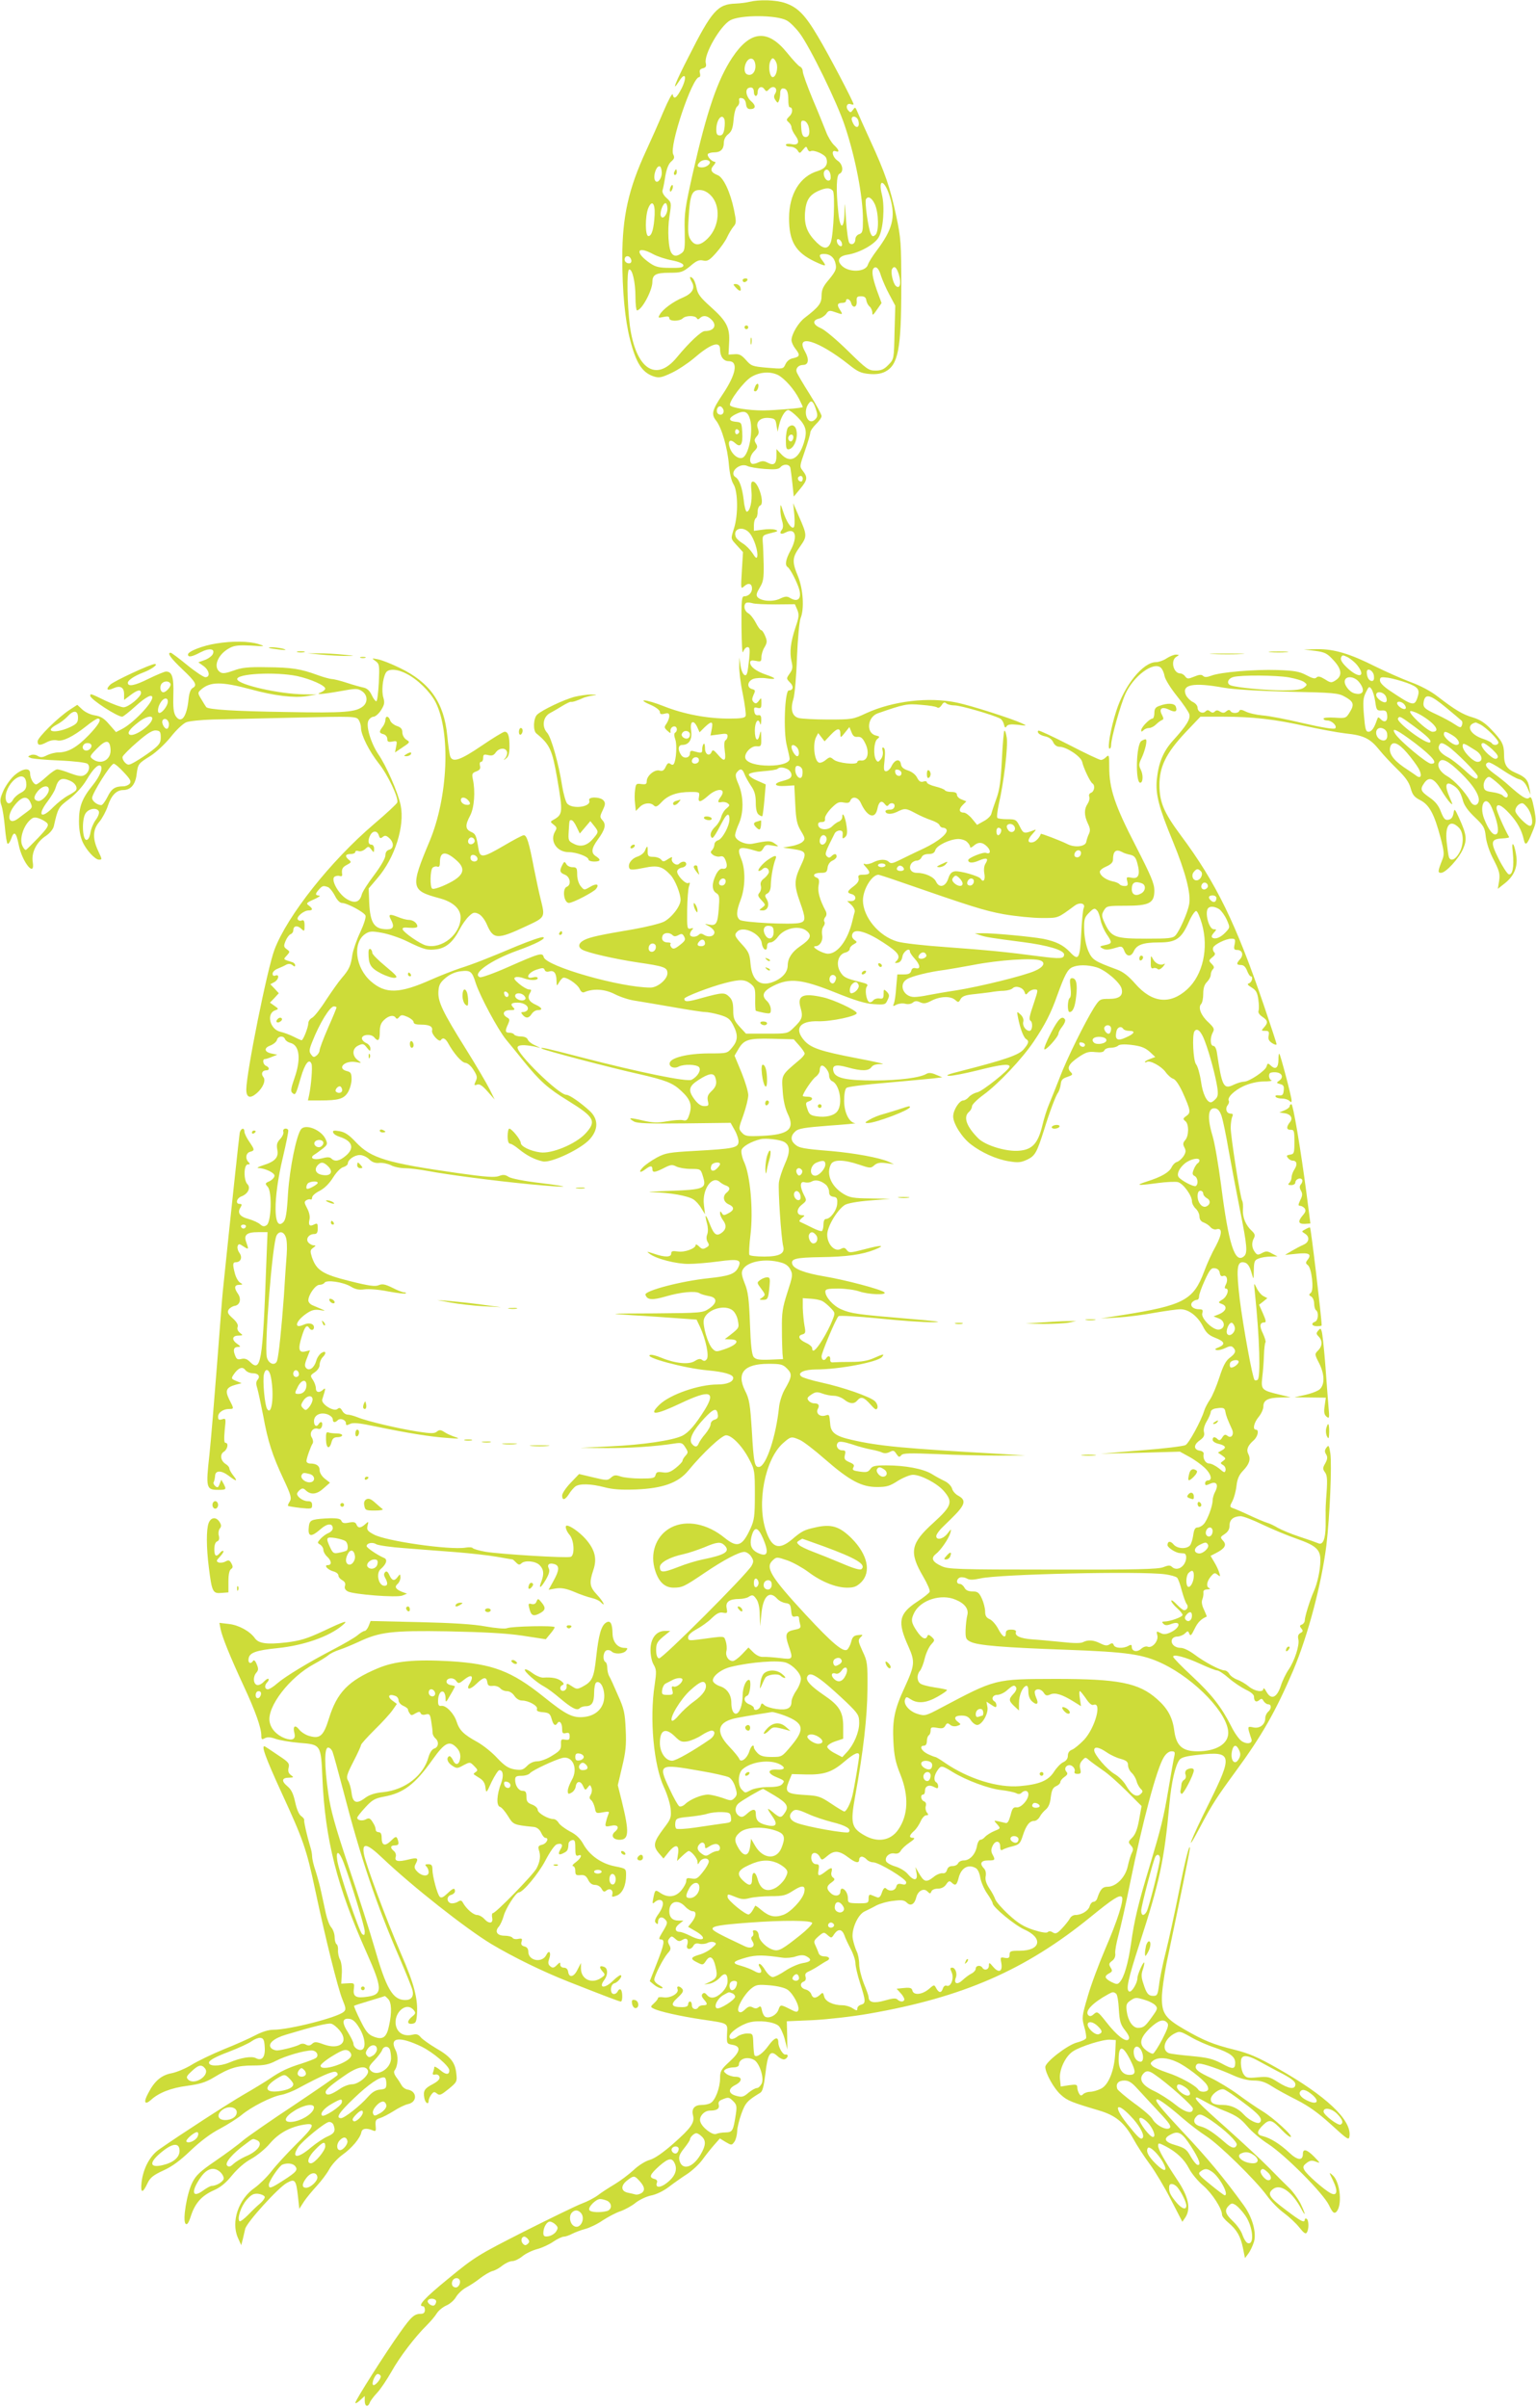 <?xml version="1.0" standalone="no"?>
<!DOCTYPE svg PUBLIC "-//W3C//DTD SVG 20010904//EN"
 "http://www.w3.org/TR/2001/REC-SVG-20010904/DTD/svg10.dtd">
<svg version="1.0" xmlns="http://www.w3.org/2000/svg"
 width="817pt" height="1280pt" viewBox="0 0 817 1280"
 preserveAspectRatio="xMidYMid meet">
<g transform="translate(0,1280) scale(0.1,-0.1)"
fill="#cddc39" stroke="none">
<path d="M3985 12790 c-16 -4 -48 -8 -71 -9 -97 -3 -127 -36 -254 -288 -69
-134 -90 -190 -48 -125 33 53 44 24 14 -37 -27 -53 -42 -63 -48 -33 -2 9 -24
-32 -50 -93 -25 -60 -67 -154 -92 -208 -93 -201 -126 -349 -126 -567 0 -179
14 -328 41 -434 32 -126 64 -176 126 -197 29 -9 41 -7 96 19 34 16 86 51 116
76 90 78 141 96 141 50 0 -39 18 -64 46 -64 52 0 40 -69 -32 -176 -57 -85 -62
-106 -35 -140 30 -38 61 -146 68 -234 4 -46 13 -87 25 -105 23 -38 25 -160 3
-231 -19 -62 -20 -55 16 -95 l31 -34 -6 -99 c-6 -98 -6 -99 13 -82 22 20 41
14 41 -13 0 -22 -19 -41 -41 -41 -14 0 -16 -17 -15 -160 1 -100 4 -150 9 -135
5 14 15 25 23 25 12 0 14 -11 9 -62 -4 -35 -8 -69 -11 -76 -8 -27 -29 -4 -35
39 l-6 44 -1 -46 c-1 -25 7 -92 19 -148 11 -56 18 -109 15 -117 -4 -11 -26
-14 -89 -14 -117 0 -241 24 -347 66 -93 37 -151 42 -67 6 27 -12 47 -28 47
-37 0 -11 6 -14 25 -9 20 5 25 2 25 -13 0 -10 -7 -28 -15 -40 -13 -18 -12 -22
4 -37 18 -16 19 -16 17 0 0 10 7 20 17 22 18 4 24 -22 8 -33 -6 -3 -6 -17 1
-36 10 -29 5 -109 -8 -130 -4 -6 -10 -6 -18 0 -10 8 -16 4 -25 -15 -9 -20 -17
-25 -34 -20 -26 6 -67 -28 -67 -57 0 -16 -6 -18 -29 -15 -27 4 -29 1 -33 -31
-3 -20 -3 -53 0 -74 l4 -38 20 20 c21 23 58 27 76 9 10 -10 19 -6 42 19 34 36
82 53 154 53 46 0 48 -1 44 -25 -7 -33 7 -32 49 5 48 43 98 40 68 -4 -20 -27
-19 -35 3 -30 9 2 24 0 32 -6 13 -9 12 -13 -6 -28 -12 -9 -24 -30 -28 -45 -4
-16 -18 -39 -31 -51 -24 -23 -32 -46 -19 -59 6 -6 16 8 60 91 21 39 34 41 34
7 0 -36 -38 -106 -61 -112 -10 -3 -19 -13 -19 -22 0 -9 -6 -23 -12 -30 -11
-10 -9 -15 5 -26 10 -7 27 -11 37 -8 15 4 22 -2 30 -22 12 -31 5 -47 -18 -43
-10 2 -23 -10 -34 -32 -23 -47 -22 -82 1 -97 18 -11 19 -20 14 -85 -6 -79 -14
-91 -53 -83 -25 5 -25 5 3 -10 15 -9 27 -22 27 -31 0 -21 -29 -29 -53 -15 -14
9 -22 10 -30 2 -15 -15 -47 -14 -47 2 0 7 5 18 11 24 9 9 7 11 -7 7 -19 -5
-20 1 -19 98 1 57 5 114 10 127 6 17 5 22 -3 17 -15 -9 -64 43 -60 63 2 9 13
17 26 19 12 2 22 10 22 18 0 17 -22 18 -38 2 -14 -14 -45 9 -38 29 4 9 -2 8
-21 -4 -22 -15 -27 -15 -37 -2 -6 7 -24 14 -41 14 -26 0 -30 4 -30 28 1 33 -3
34 -14 6 -4 -12 -22 -27 -41 -33 -33 -11 -54 -43 -41 -64 4 -7 26 -6 74 4 76
16 100 9 144 -38 24 -26 53 -98 53 -132 0 -33 -47 -94 -89 -116 -21 -10 -94
-28 -162 -40 -172 -29 -230 -41 -261 -57 -32 -16 -36 -38 -10 -52 31 -17 173
-49 292 -67 145 -21 160 -27 160 -58 0 -32 -52 -76 -90 -76 -160 0 -555 113
-568 162 -6 26 -22 21 -190 -53 -74 -33 -142 -57 -149 -54 -46 17 56 90 197
141 101 36 160 67 138 72 -9 2 -72 -20 -140 -48 -152 -64 -225 -93 -303 -118
-33 -11 -100 -37 -150 -59 -170 -76 -244 -78 -322 -10 -84 73 -99 207 -29 253
22 14 35 15 88 5 34 -6 94 -26 133 -45 92 -45 109 -49 160 -42 50 8 86 40 120
106 13 25 35 56 49 69 22 21 29 23 51 13 15 -7 33 -30 44 -55 35 -82 55 -83
209 -11 103 48 102 46 78 143 -8 31 -24 106 -36 166 -26 137 -38 175 -54 175
-7 0 -54 -25 -105 -55 -113 -66 -128 -68 -136 -17 -12 72 -15 79 -40 90 -30
14 -32 35 -4 87 22 42 28 130 14 193 -6 28 -3 33 18 41 19 7 24 15 20 30 -3
12 -1 21 6 21 6 0 11 9 11 21 0 18 4 20 26 15 20 -5 30 -2 41 14 17 24 51 27
59 5 4 -8 0 -23 -7 -33 -13 -15 -12 -16 4 -3 12 9 17 28 17 61 0 57 -7 80 -26
80 -7 0 -63 -34 -123 -75 -112 -76 -153 -90 -166 -57 -4 9 -11 59 -16 111 -17
175 -92 283 -252 360 -45 22 -98 43 -117 46 -34 7 -34 6 -13 -9 21 -15 22 -22
18 -114 -3 -53 -8 -98 -13 -100 -4 -1 -16 13 -25 33 -11 24 -25 36 -44 40 -15
3 -55 14 -88 25 -33 11 -69 20 -80 20 -11 1 -45 10 -75 21 -90 33 -138 41
-270 42 -102 2 -135 -2 -178 -18 -40 -14 -57 -17 -70 -9 -42 26 -14 97 51 130
24 13 50 15 112 12 76 -5 78 -4 40 8 -50 16 -140 17 -225 3 -72 -11 -150 -42
-150 -58 0 -17 21 -13 66 11 48 25 81 20 65 -11 -6 -10 -25 -24 -43 -30 l-33
-12 28 -20 c31 -23 37 -59 9 -59 -9 0 -53 29 -97 65 -44 36 -83 65 -87 65 -21
0 -1 -28 62 -88 72 -68 81 -85 54 -100 -10 -6 -18 -27 -21 -58 -9 -95 -39
-135 -69 -90 -11 19 -14 46 -12 114 3 92 -7 122 -39 122 -8 0 -51 -18 -94 -39
-72 -36 -109 -43 -109 -21 0 14 35 37 82 55 45 17 83 45 61 45 -22 0 -218 -91
-237 -110 -25 -25 -16 -34 17 -19 37 17 57 5 57 -31 l0 -31 33 25 c38 29 57
33 57 12 0 -21 -67 -76 -93 -76 -12 0 -55 16 -96 35 -80 39 -81 39 -81 26 0
-18 143 -111 170 -111 5 0 37 25 70 55 55 50 90 68 90 47 0 -31 -103 -138
-162 -168 l-31 -16 -36 41 c-27 32 -45 43 -76 48 -23 3 -52 17 -67 31 l-27 25
-40 -26 c-64 -42 -171 -148 -171 -168 0 -23 12 -24 50 -4 17 9 40 13 54 9 29
-7 83 19 154 75 28 23 56 41 62 41 24 0 6 -32 -49 -89 -62 -64 -109 -91 -161
-91 -17 0 -44 -7 -60 -15 -23 -12 -34 -13 -49 -4 -10 7 -26 9 -37 5 -18 -8
-18 -8 1 -16 11 -4 80 -10 153 -13 74 -3 139 -11 147 -17 17 -14 8 -48 -17
-61 -14 -8 -33 -5 -74 10 -30 12 -61 21 -70 21 -8 0 -34 -18 -58 -40 -24 -22
-48 -40 -54 -40 -14 0 -32 33 -32 59 0 31 -38 27 -80 -8 -20 -16 -46 -52 -60
-80 -20 -45 -22 -56 -12 -84 6 -18 14 -69 18 -115 4 -45 10 -85 14 -87 5 -3
13 9 19 25 15 45 27 37 40 -29 18 -94 89 -181 75 -93 -8 50 21 107 71 139 20
14 37 34 41 50 22 97 24 102 82 145 35 27 71 66 93 103 35 59 62 85 75 73 12
-13 -6 -56 -41 -100 -58 -71 -75 -114 -75 -193 0 -47 7 -83 19 -110 20 -45 67
-95 87 -95 18 0 18 0 -6 51 -29 64 -26 111 9 151 15 18 36 57 45 85 18 55 46
83 81 83 39 0 64 28 71 79 8 61 8 61 75 103 31 20 78 64 107 100 28 36 65 71
82 78 16 7 80 13 142 15 62 1 259 6 437 10 307 7 325 7 338 -11 7 -10 13 -29
13 -43 0 -38 43 -124 95 -190 48 -60 107 -185 98 -207 -2 -7 -58 -59 -124
-115 -231 -197 -460 -486 -529 -667 -38 -100 -150 -656 -150 -744 0 -43 20
-50 55 -20 34 29 50 69 36 86 -14 17 -7 36 15 36 19 0 18 16 -1 24 -16 6 -21
36 -6 36 5 0 22 5 38 12 l28 11 -29 6 c-41 8 -44 30 -8 43 17 7 33 20 35 30 6
21 35 24 43 4 3 -8 16 -17 28 -20 50 -12 58 -86 22 -188 -19 -54 -21 -70 -11
-78 16 -14 18 -12 45 82 22 75 45 104 57 72 6 -16 -2 -115 -13 -166 l-6 -28
65 0 c98 0 126 8 148 44 10 17 19 48 19 68 0 32 -4 39 -25 44 -55 14 -12 58
47 48 33 -6 33 -6 11 10 -32 24 -30 63 3 78 23 11 29 10 45 -11 17 -21 19 -21
19 -4 0 10 -10 23 -22 28 -13 6 -23 17 -23 25 0 21 49 25 65 6 21 -26 30 -18
30 27 0 33 6 49 23 65 25 24 52 28 62 11 5 -7 11 -5 18 4 10 13 17 13 45 1 17
-8 32 -20 32 -28 0 -9 13 -13 39 -13 46 0 64 -10 59 -32 -4 -19 39 -65 47 -50
10 15 23 10 37 -14 31 -57 74 -106 93 -107 12 -1 30 -16 43 -37 20 -31 22 -41
12 -61 -9 -21 -9 -24 7 -18 13 5 28 -4 56 -36 l38 -43 -27 55 c-15 30 -72 127
-127 215 -124 198 -149 251 -145 306 2 34 10 47 40 72 23 19 52 31 80 34 50 6
59 -1 78 -62 22 -69 118 -248 162 -302 24 -29 66 -80 93 -114 85 -105 129
-145 234 -209 144 -89 156 -110 94 -177 -52 -55 -179 -108 -240 -99 -53 7
-103 32 -103 50 0 17 -48 76 -61 76 -5 0 -9 -18 -9 -40 0 -26 5 -40 13 -40 7
0 28 -13 47 -29 43 -35 85 -56 127 -65 44 -10 206 67 251 119 45 51 45 105 0
148 -49 45 -109 87 -126 87 -40 0 -269 224 -259 253 4 13 34 14 87 4 l35 -8
-31 15 c-17 7 -34 21 -37 30 -4 10 -18 16 -36 16 -16 0 -33 5 -36 10 -3 6 -15
10 -26 10 -22 0 -24 9 -7 45 10 23 10 28 -5 36 -29 17 -20 39 15 39 25 0 29 3
20 12 -20 20 -14 28 22 28 35 0 63 -21 51 -40 -3 -5 -13 -10 -22 -10 -13 0
-13 -3 -3 -15 17 -20 33 -19 48 5 7 11 21 20 32 20 29 0 24 13 -11 29 -36 16
-46 37 -30 62 9 16 8 19 -6 19 -10 1 -33 14 -52 30 -26 22 -31 31 -19 35 8 3
27 1 42 -5 35 -13 76 -13 76 0 0 6 -11 8 -26 4 -43 -11 -26 26 19 41 33 11 39
11 44 -1 3 -9 13 -12 25 -8 25 7 38 -10 38 -51 1 -28 2 -28 12 -10 6 11 16 23
21 26 15 10 77 -31 90 -58 7 -16 16 -22 26 -17 48 20 108 16 161 -11 29 -15
78 -31 109 -35 31 -5 121 -20 201 -34 79 -14 156 -26 170 -26 15 0 50 -7 78
-15 44 -13 55 -22 72 -55 27 -52 25 -82 -6 -119 -26 -31 -26 -31 -127 -31
-112 -1 -200 -23 -205 -51 -4 -21 24 -32 48 -19 27 14 96 12 108 -3 13 -16 -7
-50 -39 -67 -23 -13 -277 39 -594 121 -185 48 -213 54 -204 45 7 -8 370 -103
514 -135 145 -33 184 -48 228 -90 48 -44 59 -74 45 -121 -11 -35 -16 -40 -36
-35 -12 3 -50 0 -85 -6 -50 -9 -74 -8 -127 4 -71 17 -84 16 -48 -5 18 -10 78
-12 268 -10 l246 3 23 -41 c12 -22 21 -50 19 -63 -4 -29 -30 -34 -228 -45
-143 -8 -160 -11 -207 -36 -29 -16 -62 -39 -74 -52 -25 -26 -15 -32 15 -9 25
19 36 19 36 0 0 -20 13 -19 62 6 35 18 44 19 65 8 14 -7 48 -13 77 -13 52 0
53 0 65 -40 20 -65 9 -70 -182 -77 -89 -3 -128 -6 -86 -7 94 -2 187 -19 217
-38 13 -8 32 -29 42 -47 l20 -32 -6 51 c-10 81 43 157 84 121 9 -8 25 -17 35
-20 21 -8 22 -21 2 -37 -23 -19 -18 -49 10 -62 32 -14 32 -31 -1 -48 -22 -12
-27 -12 -34 0 -8 13 -10 13 -10 -1 0 -8 7 -24 15 -35 21 -27 18 -50 -7 -68
-28 -20 -41 -9 -64 50 -20 52 -28 53 -14 2 6 -21 7 -45 2 -59 -6 -15 -5 -30 2
-42 9 -14 8 -20 -4 -27 -21 -13 -26 -12 -44 6 -9 8 -16 11 -16 5 0 -18 -59
-40 -95 -34 -28 4 -35 2 -35 -11 0 -20 -33 -21 -91 -1 -40 13 -42 13 -24 0 34
-27 144 -55 209 -54 33 0 104 6 156 13 111 15 128 10 105 -35 -17 -32 -50 -43
-155 -54 -146 -15 -344 -67 -337 -88 9 -28 36 -30 108 -9 79 23 157 31 180 17
7 -5 29 -11 49 -15 46 -7 47 -36 1 -67 -33 -22 -41 -23 -290 -25 -252 -1 -254
-1 -116 -10 77 -4 185 -12 240 -16 l100 -7 18 -38 c31 -67 50 -156 36 -173 -8
-10 -15 -11 -25 -3 -9 7 -19 6 -38 -6 -31 -21 -106 -13 -178 17 -26 11 -53 18
-60 15 -36 -12 182 -71 307 -82 87 -8 135 -22 135 -40 0 -21 -33 -35 -84 -35
-99 0 -252 -53 -308 -107 -62 -60 -23 -57 112 7 154 73 189 65 130 -32 -51
-82 -87 -124 -122 -141 -53 -25 -212 -48 -383 -56 l-160 -8 135 -1 c124 -1
264 8 366 24 38 6 44 4 59 -20 16 -25 16 -28 1 -45 -9 -9 -16 -22 -16 -27 0
-5 -16 -22 -36 -38 -28 -22 -43 -27 -69 -23 -27 4 -34 2 -38 -14 -4 -17 -15
-19 -80 -19 -41 0 -88 5 -106 11 -27 9 -35 8 -51 -6 -18 -16 -23 -16 -94 1
l-76 18 -45 -47 c-25 -26 -45 -56 -45 -67 0 -28 15 -25 36 7 9 16 25 33 33 40
22 17 82 16 155 -3 45 -12 90 -15 171 -12 140 6 222 35 275 99 79 96 179 189
202 189 31 0 88 -59 124 -130 28 -52 29 -62 29 -185 0 -114 -3 -136 -23 -180
-44 -96 -70 -105 -138 -50 -92 75 -202 97 -284 55 -74 -38 -111 -124 -90 -212
18 -72 52 -108 102 -108 47 0 57 5 168 80 99 67 181 110 209 110 11 0 28 -11
36 -24 14 -21 14 -28 3 -49 -25 -46 -478 -499 -493 -493 -10 3 -15 19 -15 45
0 33 6 44 37 70 l38 31 -28 0 c-47 0 -77 -40 -77 -101 0 -30 7 -63 17 -79 15
-26 15 -38 5 -107 -28 -181 -5 -427 49 -543 17 -36 33 -87 36 -115 4 -47 2
-54 -37 -105 -54 -72 -58 -92 -27 -130 l26 -30 29 36 c36 44 57 38 48 -14 l-5
-35 27 26 c16 15 31 27 35 27 14 0 47 -40 47 -57 1 -17 1 -17 11 -1 13 23 49
24 49 2 0 -9 -14 -34 -32 -56 -27 -34 -35 -39 -60 -34 -23 4 -28 2 -28 -13 0
-11 -12 -33 -26 -50 -30 -36 -70 -41 -110 -15 -29 20 -30 19 -39 -26 -6 -29
-5 -33 6 -23 7 7 19 13 26 13 26 0 25 -31 -2 -71 -22 -30 -25 -43 -17 -51 9
-9 12 -8 12 4 0 25 20 33 37 15 16 -16 15 -22 -17 -74 -16 -27 -17 -33 -5 -33
23 0 18 -26 -22 -128 l-37 -94 23 -19 c13 -11 31 -19 40 -19 10 1 6 6 -11 16
-16 8 -28 21 -28 30 0 20 48 114 72 141 16 17 18 25 8 43 -9 16 -9 25 1 36 10
13 14 12 31 -3 15 -14 23 -15 38 -5 23 14 34 1 25 -28 -8 -25 20 -28 33 -4 6
12 17 15 32 11 13 -3 32 -1 42 4 11 6 27 8 36 4 15 -6 13 -10 -11 -30 -15 -14
-45 -30 -67 -36 -48 -14 -50 -23 -10 -42 27 -14 30 -14 45 9 21 32 39 22 51
-31 12 -51 7 -63 -33 -82 l-28 -13 30 5 c17 3 40 17 53 31 26 30 42 24 42 -17
0 -20 -10 -40 -29 -60 -33 -32 -62 -37 -81 -14 -9 11 -16 13 -23 6 -7 -7 -5
-16 6 -29 22 -24 21 -32 -2 -32 -11 0 -23 -4 -26 -10 -11 -18 -35 -11 -35 10
0 11 -4 20 -10 20 -5 0 -10 -7 -10 -15 0 -10 -10 -15 -32 -15 -58 0 -64 14
-24 50 28 26 33 36 25 47 -15 18 -33 17 -25 -2 8 -22 -38 -48 -74 -43 -16 3
-30 1 -30 -3 0 -5 -9 -17 -21 -28 -20 -18 -20 -20 -2 -29 29 -15 140 -40 253
-57 148 -22 140 -17 137 -78 -2 -50 -1 -52 28 -57 48 -8 44 -36 -14 -89 -46
-42 -51 -52 -51 -89 0 -51 -26 -119 -51 -132 -10 -6 -31 -10 -47 -10 -38 0
-55 -20 -46 -55 10 -39 -10 -67 -105 -151 -55 -48 -98 -78 -125 -86 -23 -6
-61 -30 -86 -54 -25 -23 -70 -57 -100 -75 -30 -18 -71 -44 -90 -59 -19 -14
-57 -34 -85 -44 -27 -10 -165 -77 -306 -148 -246 -125 -263 -135 -403 -250
-130 -106 -168 -148 -136 -148 6 0 10 -9 10 -20 0 -13 -7 -20 -19 -20 -37 0
-52 -13 -113 -99 -78 -109 -238 -361 -238 -374 0 -6 11 0 25 13 l25 23 0 -26
c0 -30 17 -36 27 -9 3 9 21 33 39 52 18 19 52 70 76 112 44 79 126 186 189
248 19 19 43 47 52 62 10 16 33 34 51 42 19 8 42 28 52 46 11 18 35 40 54 50
19 10 53 32 74 49 22 17 51 34 65 38 14 3 39 17 54 30 16 12 39 23 52 23 13 0
37 12 54 26 17 14 52 31 79 38 26 7 65 25 86 40 21 14 46 26 55 26 9 0 29 7
44 15 16 8 47 20 70 26 23 6 65 26 92 45 28 18 70 41 95 49 25 9 62 29 82 46
21 16 57 33 82 38 26 5 64 23 93 45 26 20 70 51 98 69 27 18 64 52 82 77 18
25 46 60 62 78 l30 34 31 -19 c31 -18 32 -18 46 1 8 11 14 36 15 55 0 20 11
63 23 96 21 57 31 68 100 110 12 7 19 35 27 100 12 108 26 130 63 96 15 -14
32 -21 40 -18 18 7 22 28 4 25 -13 -3 -38 38 -38 64 0 34 -20 28 -52 -16 -30
-42 -63 -65 -74 -53 -3 3 -6 30 -7 61 -2 55 -2 56 -33 56 -16 0 -39 -7 -50
-15 -25 -19 -44 -19 -44 -1 0 21 58 62 106 75 50 13 128 4 155 -18 10 -9 25
-41 33 -71 l14 -55 -1 75 -2 75 140 6 c77 4 210 19 295 34 501 87 833 232
1179 513 119 97 156 121 168 108 13 -13 -24 -128 -88 -276 -34 -80 -77 -194
-94 -255 -31 -105 -31 -112 -18 -159 8 -26 12 -54 10 -61 -3 -7 -25 -17 -49
-23 -50 -13 -168 -104 -168 -130 0 -33 47 -117 83 -148 34 -31 57 -40 202 -83
88 -26 134 -63 182 -149 20 -37 60 -98 89 -137 28 -38 79 -123 112 -188 l61
-118 17 25 c29 46 15 110 -43 196 -69 104 -103 164 -103 184 0 15 4 15 39 -3
59 -31 100 -69 126 -120 13 -25 46 -65 74 -89 48 -41 101 -123 101 -156 0 -8
15 -26 33 -41 46 -39 65 -72 78 -134 l11 -55 18 24 c10 13 23 41 30 63 14 48
-8 129 -54 193 -101 140 -192 250 -321 387 -129 138 -160 177 -139 177 11 0
69 -43 134 -100 36 -31 92 -74 125 -95 70 -45 263 -234 323 -316 22 -31 63
-73 91 -93 28 -21 65 -55 82 -77 24 -30 34 -37 40 -27 12 18 11 66 -1 73 -5 3
-10 1 -10 -4 0 -20 -19 -11 -98 49 -91 68 -103 87 -72 112 39 32 103 -12 153
-107 26 -48 19 -19 -7 34 -14 26 -40 62 -58 79 -18 17 -67 66 -108 108 -41 42
-146 139 -232 216 -139 123 -173 158 -152 158 3 0 24 -11 47 -24 23 -14 73
-37 110 -51 53 -22 77 -38 110 -77 23 -28 74 -71 112 -95 91 -59 293 -262 324
-326 18 -38 26 -45 37 -37 35 30 24 159 -17 196 -21 19 -21 18 1 -27 28 -57
22 -86 -12 -68 -35 18 -128 100 -140 123 -9 16 -7 23 11 37 18 14 28 16 49 8
26 -10 26 -9 -7 25 -39 40 -61 46 -61 16 0 -38 -29 -35 -73 7 -48 45 -99 77
-139 87 -36 8 -35 25 1 60 34 32 46 29 100 -28 19 -20 39 -36 45 -36 21 0 -91
102 -149 137 -33 20 -91 60 -130 89 -38 28 -105 69 -147 89 -58 27 -78 42 -78
56 0 12 7 19 18 19 23 0 108 -29 185 -64 36 -16 75 -26 105 -26 36 0 60 -7 96
-30 26 -17 87 -50 135 -74 62 -32 113 -68 181 -130 90 -82 95 -85 98 -61 11
86 -125 214 -383 360 -104 59 -150 79 -230 99 -113 28 -163 49 -264 107 -102
59 -121 85 -121 167 0 37 12 121 25 187 73 345 125 601 124 610 -1 30 -25 -62
-60 -240 -22 -110 -53 -252 -69 -315 -16 -63 -32 -141 -35 -172 -7 -52 -10
-58 -30 -58 -27 0 -37 12 -54 67 -11 32 -11 49 -2 74 6 18 9 34 7 36 -5 6 -36
-63 -36 -82 0 -26 -30 -77 -43 -72 -20 7 -8 63 55 257 106 326 131 442 158
740 11 118 31 203 53 234 10 14 37 21 106 28 175 19 179 -1 52 -257 -99 -198
-133 -289 -49 -130 65 123 90 161 188 295 141 192 215 321 309 541 78 185 150
457 176 664 18 152 30 428 21 490 -7 42 -9 45 -21 29 -10 -14 -10 -22 -1 -36
8 -14 7 -25 -5 -47 -14 -24 -14 -30 -2 -47 12 -15 14 -38 9 -109 -4 -49 -6
-97 -5 -105 0 -8 0 -41 0 -73 -1 -70 -15 -102 -39 -91 -9 4 -54 20 -100 35
-46 15 -97 37 -115 47 -18 11 -43 23 -57 27 -14 4 -56 22 -95 40 -38 18 -78
35 -88 38 -16 6 -17 9 -2 37 9 17 19 54 22 82 4 36 14 58 34 79 34 35 43 62
29 89 -12 23 -4 45 29 74 22 20 29 56 11 56 -19 0 -10 38 15 68 14 17 25 41
25 56 0 33 25 46 92 47 l53 1 -58 14 c-97 23 -100 27 -93 92 4 32 8 85 9 119
1 34 5 64 8 67 3 4 -3 24 -13 46 -20 40 -18 60 7 60 11 0 9 10 -7 47 l-21 47
22 17 22 18 -21 11 c-12 6 -28 26 -36 43 -15 31 -15 31 -9 -28 25 -239 31
-450 14 -460 -6 -4 -13 -4 -16 -1 -11 11 -61 286 -79 430 -18 153 -15 196 15
196 24 0 37 -16 49 -60 10 -35 10 -35 11 18 1 47 4 54 27 62 14 6 42 10 62 10
l37 1 -29 15 c-24 14 -32 14 -53 3 -22 -12 -27 -11 -39 6 -16 22 -18 49 -4 74
7 14 4 23 -11 37 -32 29 -50 71 -48 112 2 21 0 43 -4 49 -10 16 -61 341 -61
388 0 22 4 48 8 58 6 12 4 17 -8 17 -22 0 -31 26 -16 45 6 8 9 18 6 23 -10 17
27 54 78 78 33 15 71 24 106 25 30 0 49 3 43 6 -7 2 -13 13 -13 24 0 15 7 19
30 19 37 0 51 -25 25 -44 -17 -12 -17 -13 4 -19 18 -4 22 -12 19 -34 -2 -23
-7 -28 -26 -26 -13 2 -21 -1 -17 -7 3 -6 19 -10 34 -10 15 0 32 -5 39 -12 9
-9 12 -9 12 2 0 19 -59 242 -65 248 -3 3 -5 -11 -5 -31 0 -43 -15 -55 -39 -33
-17 16 -19 15 -24 -3 -6 -23 -92 -81 -120 -81 -10 0 -35 -7 -54 -16 -55 -27
-63 -11 -90 169 -3 22 -11 37 -19 37 -17 0 -19 43 -3 72 10 18 6 25 -24 54
-39 35 -56 79 -38 97 6 6 11 30 11 54 0 30 6 49 20 63 11 11 20 28 20 38 0 10
5 23 11 29 9 9 7 16 -6 29 -17 17 -16 19 3 35 15 11 18 19 10 27 -6 6 -8 17
-5 25 7 17 68 47 97 47 20 0 22 -4 17 -30 -6 -25 -3 -30 14 -30 27 0 35 -27
15 -49 -21 -23 -20 -31 5 -31 14 0 24 -10 32 -30 6 -16 15 -30 19 -30 15 0 8
-31 -8 -37 -12 -4 -9 -9 14 -23 23 -14 30 -27 35 -64 4 -25 4 -52 1 -60 -3 -9
5 -21 20 -31 30 -20 32 -32 9 -57 -15 -17 -15 -18 7 -18 18 0 22 -4 18 -25 -4
-18 1 -29 18 -40 13 -9 24 -11 24 -6 0 5 -30 96 -66 202 -149 438 -255 656
-444 909 -89 120 -112 174 -113 265 0 100 35 171 140 283 l78 82 120 0 c160 0
276 -14 439 -50 74 -16 170 -34 213 -39 97 -10 131 -27 180 -88 21 -26 64 -72
96 -103 41 -40 61 -67 70 -99 10 -37 20 -49 52 -65 48 -25 74 -74 107 -198 20
-77 21 -91 9 -120 -24 -61 -24 -68 -6 -68 25 0 94 75 117 127 22 50 19 76 -20
162 -25 55 -26 55 -31 26 -4 -21 -13 -31 -28 -33 -17 -3 -24 6 -39 43 -12 33
-30 55 -61 76 -47 33 -51 43 -27 77 25 36 53 24 88 -35 17 -29 39 -60 49 -70
16 -16 15 -12 -3 30 -26 59 -21 84 12 66 32 -17 46 -37 59 -84 7 -27 28 -56
64 -90 47 -45 53 -55 58 -104 4 -32 20 -81 42 -122 30 -59 34 -74 29 -111 l-7
-43 33 26 c51 39 72 85 66 142 -3 26 -10 55 -15 65 -8 12 -9 0 -4 -45 7 -72
-2 -116 -22 -111 -7 2 -32 39 -54 83 -45 90 -42 105 22 108 20 1 36 4 34 7
-26 45 -67 139 -67 153 0 29 26 19 69 -28 42 -46 65 -88 76 -138 8 -37 18 -28
45 39 22 52 22 59 10 125 -11 55 -16 67 -26 58 -14 -12 -39 4 -109 66 -18 17
-54 45 -80 64 -43 32 -52 50 -28 58 6 2 39 -16 74 -40 36 -24 76 -47 91 -50
17 -5 31 -19 42 -44 l17 -38 -6 34 c-7 44 -20 60 -72 82 -49 21 -63 43 -63 99
0 52 -11 73 -69 133 -33 35 -60 52 -97 63 -53 15 -96 41 -188 112 -33 26 -90
57 -143 76 -48 18 -133 56 -188 83 -135 68 -219 93 -309 92 l-71 -2 60 -7 c52
-7 64 -13 97 -49 45 -48 49 -83 13 -107 -23 -15 -27 -15 -58 5 -25 15 -36 18
-45 9 -8 -8 -22 -4 -54 13 -36 19 -62 24 -153 27 -122 4 -303 -11 -352 -30
-24 -9 -36 -9 -44 -1 -8 8 -21 7 -47 -4 -32 -13 -37 -13 -48 1 -6 9 -18 16
-26 16 -37 0 -54 70 -20 89 16 10 15 10 -3 11 -11 0 -33 -9 -50 -20 -16 -11
-42 -20 -56 -20 -69 0 -168 -122 -212 -261 -30 -94 -48 -199 -35 -199 4 0 8 8
8 19 0 36 49 212 76 272 43 95 148 173 188 140 8 -7 17 -26 20 -44 3 -18 33
-66 66 -107 33 -41 63 -85 66 -97 7 -25 -15 -61 -87 -140 -52 -58 -77 -118
-86 -208 -7 -78 10 -145 86 -329 67 -163 97 -278 86 -334 -8 -44 -50 -139 -72
-164 -14 -16 -35 -18 -155 -18 -164 0 -185 7 -219 76 -20 43 -21 50 -8 73 15
25 18 26 115 26 128 0 154 14 154 81 0 37 -17 77 -100 239 -110 213 -140 302
-140 417 0 63 -1 68 -16 54 -8 -9 -21 -16 -28 -16 -8 0 -84 36 -171 81 -86 44
-159 78 -162 75 -10 -10 8 -25 38 -31 18 -4 35 -16 41 -31 7 -15 20 -24 34
-24 36 0 113 -51 120 -80 7 -33 43 -108 55 -115 15 -10 10 -42 -7 -49 -10 -4
-14 -12 -10 -22 3 -9 -1 -25 -9 -37 -19 -28 -19 -61 1 -104 13 -26 14 -39 6
-56 -6 -12 -12 -31 -14 -42 -4 -26 -62 -33 -103 -11 -32 16 -138 57 -139 53
-6 -20 -28 -43 -45 -45 -27 -4 -27 15 2 46 20 23 21 25 2 17 -48 -18 -52 -17
-71 22 -18 36 -22 38 -66 38 -25 0 -50 3 -53 7 -4 4 0 37 8 75 27 116 49 305
42 351 -4 24 -9 41 -13 37 -3 -3 -9 -72 -13 -153 -6 -114 -12 -160 -29 -207
-12 -33 -24 -69 -27 -81 -2 -11 -21 -29 -40 -39 l-36 -20 -27 33 c-14 17 -34
32 -43 32 -26 0 -29 18 -7 40 l20 20 -25 10 c-14 5 -25 16 -25 25 0 10 -10 15
-29 15 -17 0 -32 4 -35 9 -3 5 -26 14 -51 20 -25 6 -45 16 -45 22 0 6 -9 8
-19 4 -14 -4 -23 1 -33 21 -8 16 -27 31 -48 38 -25 8 -36 18 -38 34 -5 31 -33
25 -50 -11 -7 -15 -20 -27 -29 -27 -12 0 -14 10 -8 59 4 40 3 61 -5 66 -7 4
-9 -1 -5 -17 3 -13 0 -31 -9 -43 -14 -17 -17 -18 -26 -5 -16 24 -12 96 6 111
15 12 14 14 -7 19 -54 13 -46 98 10 118 141 49 156 52 231 45 41 -3 80 -9 85
-14 7 -5 16 1 24 13 9 15 16 17 24 9 6 -6 26 -11 45 -11 30 0 201 -49 242 -70
8 -4 17 -18 20 -31 4 -18 8 -20 14 -10 6 10 23 12 60 8 50 -6 50 -6 21 8 -51
24 -272 95 -346 110 -148 31 -339 9 -483 -57 -68 -32 -75 -33 -201 -33 -71 0
-142 4 -157 8 -35 9 -45 47 -28 101 7 23 16 122 19 221 4 99 13 193 19 208 21
49 14 155 -13 222 -33 79 -32 101 10 159 39 55 39 60 -7 164 l-29 67 6 -62 c3
-37 2 -64 -4 -67 -13 -8 -39 32 -56 86 -13 40 -14 41 -14 13 -1 -17 3 -46 9
-64 7 -24 6 -39 -2 -48 -15 -19 -4 -27 20 -14 53 28 67 -20 27 -95 -27 -50
-31 -79 -15 -89 13 -8 50 -80 61 -118 14 -51 -8 -71 -50 -45 -15 9 -26 8 -53
-5 -38 -18 -100 -13 -119 9 -8 10 -5 22 12 50 19 31 22 49 21 123 -1 47 -3
102 -5 121 -2 34 0 35 43 46 38 9 42 12 23 18 -13 4 -43 4 -68 0 l-45 -6 0 30
c0 17 5 34 10 37 6 3 10 19 10 35 0 15 6 30 14 33 25 10 -11 127 -39 127 -10
0 -12 -12 -8 -52 5 -52 -8 -108 -25 -108 -5 0 -13 27 -16 61 -8 66 -23 109
-43 122 -39 24 22 81 64 59 10 -5 50 -12 90 -15 55 -4 74 -2 84 9 16 19 47 18
53 -3 2 -10 7 -48 11 -85 l7 -68 34 41 c39 47 41 61 15 95 -19 24 -18 25 10
106 16 46 29 90 29 99 0 8 14 28 30 44 17 16 30 35 30 43 0 8 -28 60 -63 116
-35 55 -66 108 -69 117 -8 20 9 39 34 39 29 0 33 30 10 71 -56 98 70 60 234
-70 46 -37 64 -45 108 -49 36 -3 62 1 84 12 70 36 86 122 86 451 0 232 -2 259
-27 377 -32 150 -59 230 -139 403 -33 72 -64 141 -69 154 -9 22 -11 23 -22 7
-12 -16 -14 -16 -26 -2 -15 18 -5 40 15 32 8 -3 14 -3 14 0 0 12 -133 266
-189 359 -69 117 -108 156 -175 179 -51 17 -138 19 -191 6z m200 -99 c17 -9
47 -39 68 -67 54 -71 201 -371 241 -494 56 -167 96 -375 96 -497 0 -63 -2 -72
-20 -78 -11 -3 -20 -15 -20 -25 0 -24 -18 -36 -32 -22 -6 6 -14 62 -18 124 -6
98 -7 103 -8 40 -2 -94 -24 -95 -33 -1 -13 124 -10 199 6 205 24 10 18 52 -10
70 -27 18 -36 60 -10 50 23 -8 18 8 -10 34 -13 13 -32 44 -41 69 -10 25 -41
103 -71 173 -29 70 -53 136 -53 148 0 11 -7 23 -15 26 -8 3 -39 37 -69 74
-103 127 -195 118 -291 -26 -78 -118 -134 -280 -210 -615 -41 -182 -46 -215
-43 -308 2 -92 0 -105 -17 -117 -23 -17 -40 -18 -52 -1 -18 21 -24 124 -12
198 11 71 11 72 -15 96 -16 14 -25 31 -22 41 3 9 10 44 15 77 7 39 18 66 32
77 16 14 18 21 10 37 -23 43 101 411 138 411 5 0 7 9 4 21 -4 15 0 22 16 26
16 4 19 11 15 28 -11 45 77 198 130 227 54 30 248 29 301 -1z m-167 -237 c3
-34 -18 -60 -43 -50 -30 11 -9 90 23 84 11 -2 18 -15 20 -34z m112 11 c10 -27
-2 -75 -20 -75 -14 0 -23 45 -16 75 4 14 11 25 16 25 6 0 15 -11 20 -25z
m-120 -156 c0 -10 5 -19 10 -19 6 0 10 9 10 19 0 27 21 37 35 18 11 -15 13
-15 28 1 23 22 47 1 30 -26 -8 -13 -7 -22 2 -35 11 -16 13 -16 19 -1 3 8 6 27
6 40 0 14 6 24 14 24 21 0 29 -17 29 -61 0 -22 3 -39 7 -39 18 0 18 -31 -1
-48 -17 -17 -18 -20 -4 -32 8 -7 15 -19 15 -27 0 -8 9 -28 21 -44 25 -35 16
-53 -22 -45 -16 3 -29 1 -29 -4 0 -6 11 -10 25 -10 14 0 30 -9 37 -19 11 -18
12 -18 29 3 16 19 18 20 24 4 4 -10 11 -15 16 -12 17 10 78 -17 84 -37 11 -33
-4 -55 -45 -68 -95 -28 -153 -123 -153 -251 0 -123 34 -181 136 -230 60 -28
66 -28 42 4 -21 27 -19 36 8 36 33 0 56 -20 62 -55 5 -25 -1 -38 -34 -79 -33
-38 -41 -56 -41 -88 0 -41 -15 -60 -89 -117 -34 -25 -71 -88 -71 -119 0 -11 9
-31 20 -45 27 -34 25 -43 -10 -51 -19 -3 -34 -15 -42 -32 -12 -26 -12 -26 -96
-19 -80 7 -86 9 -114 41 -24 27 -36 33 -61 31 l-32 -2 3 62 c5 81 -12 115 -97
191 -57 51 -70 69 -76 101 -4 22 -13 45 -21 52 -17 14 -18 5 -3 -22 17 -32 1
-59 -47 -80 -54 -22 -111 -65 -125 -92 -10 -17 -8 -18 20 -12 23 5 31 3 31 -7
0 -17 55 -17 72 0 15 15 64 16 74 1 4 -8 9 -8 17 0 16 16 38 14 59 -6 34 -31
18 -63 -33 -63 -19 0 -83 -60 -149 -140 -111 -135 -219 -61 -250 170 -14 112
-17 292 -4 297 17 6 34 -67 34 -146 0 -39 4 -71 8 -71 25 0 81 104 82 150 0
40 18 50 91 50 62 0 70 3 110 35 33 29 48 35 69 30 23 -5 34 1 70 42 23 26 50
64 58 83 9 19 24 44 33 55 16 18 16 26 3 90 -20 96 -57 173 -87 184 -35 14
-42 29 -21 52 9 10 12 19 6 19 -16 0 -43 30 -37 41 4 5 19 9 34 9 34 0 51 17
51 51 0 17 9 35 24 46 18 15 24 31 28 77 3 35 11 64 19 70 8 6 13 19 11 29 -3
14 1 18 15 15 11 -2 19 -13 21 -31 2 -19 9 -27 22 -27 30 0 33 18 5 42 -26 23
-34 63 -12 71 18 6 27 -2 27 -24z m-157 -143 c3 -8 3 -31 0 -50 -4 -26 -11
-36 -24 -36 -14 0 -19 7 -19 31 0 52 30 89 43 55z m712 -6 c10 -30 -5 -47 -22
-25 -7 11 -13 25 -13 32 0 21 28 15 35 -7z m-264 -33 c10 -36 1 -59 -20 -55
-11 2 -17 16 -19 46 -3 37 -1 43 14 40 10 -1 21 -16 25 -31z m-528 -184 c12
-11 -14 -33 -39 -33 -26 0 -30 10 -12 28 13 13 41 16 51 5z m-253 -62 c0 -29
-21 -57 -33 -44 -18 17 4 89 24 78 5 -4 9 -19 9 -34z m898 -14 c2 -19 -1 -27
-12 -27 -17 0 -31 34 -21 50 11 18 30 5 33 -23z m316 -116 c31 -105 14 -171
-73 -286 -21 -28 -41 -60 -45 -73 -13 -40 -105 -42 -141 -2 -25 27 -12 49 33
56 64 10 145 55 166 93 24 42 33 162 17 226 -23 92 16 79 43 -14z m-304 35
c13 -16 4 -232 -11 -274 -14 -37 -37 -38 -74 -2 -51 50 -68 92 -63 161 5 64
23 93 73 115 39 17 60 17 75 0z m-650 -24 c55 -55 48 -166 -15 -229 -40 -40
-69 -42 -91 -8 -14 21 -16 42 -11 118 7 121 17 147 58 147 20 0 40 -9 59 -28z
m873 -47 c21 -45 23 -148 3 -164 -12 -10 -17 -9 -24 6 -13 23 -34 172 -26 184
11 19 31 8 47 -26z m-1171 -57 c-4 -73 -15 -113 -33 -113 -18 0 -18 106 -1
148 19 46 37 28 34 -35z m68 33 c0 -33 -26 -62 -35 -39 -7 18 11 68 25 68 5 0
10 -13 10 -29z m928 -185 c3 -12 -1 -17 -10 -14 -7 3 -15 13 -16 22 -3 12 1
17 10 14 7 -3 15 -13 16 -22z m-1004 -57 c22 -12 67 -27 100 -33 40 -8 61 -18
61 -27 0 -11 -16 -14 -71 -13 -57 0 -77 5 -105 24 -85 58 -73 97 15 49z m-116
-32 c2 -10 -3 -17 -12 -17 -18 0 -29 16 -21 31 9 14 29 6 33 -14z m1328 -83
c7 -21 26 -66 44 -99 l32 -60 -4 -142 c-3 -141 -3 -142 -32 -172 -23 -24 -38
-31 -69 -31 -37 0 -47 7 -146 104 -59 58 -123 112 -144 121 -43 18 -48 42 -12
51 14 3 32 15 40 26 12 18 18 19 46 9 43 -15 44 -15 26 13 -17 26 -13 36 15
36 10 0 18 5 18 10 0 18 22 10 27 -10 8 -31 32 -25 30 8 -2 23 2 27 23 27 18
0 26 -6 28 -22 2 -12 10 -27 18 -33 8 -7 14 -22 14 -33 0 -16 5 -12 24 16 l25
36 -25 68 c-24 69 -29 104 -17 117 13 13 28 -1 39 -40z m95 7 c14 -47 6 -79
-15 -62 -16 13 -30 76 -21 91 12 20 24 9 36 -29z m-642 -535 c35 -19 85 -75
111 -126 11 -22 20 -41 20 -44 0 -5 -142 -17 -210 -18 -79 0 -173 15 -177 28
-7 20 73 126 113 150 45 27 101 31 143 10z m201 -182 c9 -27 9 -38 0 -49 -40
-48 -76 33 -37 82 13 18 24 8 37 -33z m-493 0 c8 -20 -8 -36 -26 -25 -15 10
-8 41 9 41 6 0 13 -7 17 -16z m395 -41 c46 -47 53 -75 34 -136 -27 -88 -74
-112 -121 -61 l-25 27 0 -36 c0 -43 -14 -54 -46 -37 -19 10 -29 11 -50 2 -14
-7 -30 -10 -35 -7 -16 10 -10 44 12 66 19 19 20 25 10 41 -10 16 -9 23 4 38
12 13 13 23 6 43 -13 34 14 60 61 55 29 -3 34 -7 38 -38 l6 -35 8 35 c10 43
32 80 49 80 7 0 29 -17 49 -37z m-252 -14 c16 -59 -4 -174 -35 -199 -21 -17
-59 9 -73 49 -13 38 1 50 29 25 28 -26 41 -7 37 57 -3 53 -4 54 -36 57 -38 4
-38 20 -1 39 47 24 67 17 79 -28z m-58 -64 c0 -5 -5 -11 -11 -13 -6 -2 -11 4
-11 13 0 9 5 15 11 13 6 -2 11 -8 11 -13z m338 -250 c0 -8 -4 -15 -9 -15 -13
0 -22 16 -14 24 11 11 23 6 23 -9z m-281 -291 c23 -29 44 -96 39 -122 -3 -13
-9 -9 -25 17 -12 18 -35 42 -52 52 -18 11 -34 26 -37 34 -19 47 41 62 75 19z
m138 -377 l101 1 13 -30 c10 -25 9 -39 -9 -91 -27 -81 -33 -133 -22 -182 8
-33 6 -44 -10 -66 -18 -26 -18 -26 2 -47 21 -20 18 -42 -6 -42 -22 0 -30 -221
-11 -293 8 -32 15 -64 15 -71 0 -21 -46 -36 -109 -36 -68 0 -117 15 -126 38
-9 25 28 67 59 65 25 -2 26 1 25 45 -1 39 -2 42 -8 18 -9 -45 -26 -32 -26 21
0 46 19 71 28 36 3 -10 5 -3 6 15 1 26 -3 32 -16 30 -12 -2 -19 5 -21 21 -3
20 0 23 17 18 18 -4 21 -1 21 26 0 29 -1 30 -14 11 -12 -15 -17 -16 -27 -7
-10 10 -10 18 -1 39 11 23 10 26 -8 31 -29 8 -25 42 7 54 14 5 46 7 70 3 56
-8 55 0 -4 20 -52 18 -83 42 -83 64 0 11 8 13 30 9 27 -6 30 -4 30 19 0 14 7
39 17 54 14 24 14 33 3 59 -7 17 -16 31 -21 31 -5 0 -18 18 -29 40 -11 21 -29
44 -40 50 -20 11 -27 40 -13 54 4 4 19 4 33 0 14 -5 71 -7 127 -7z m3092 -323
c48 -62 11 -73 -51 -16 -29 27 -39 44 -35 56 6 15 9 15 36 2 16 -9 39 -28 50
-42z m-5058 -45 c60 -30 127 -96 156 -152 81 -161 66 -505 -32 -739 -103 -245
-100 -262 49 -302 74 -19 116 -56 116 -103 0 -90 -100 -170 -184 -149 -30 7
-118 68 -124 85 -3 10 6 12 37 9 25 -2 41 1 41 7 0 18 -23 35 -46 35 -12 0
-38 7 -59 16 -43 17 -51 14 -36 -14 20 -37 14 -52 -20 -52 -68 0 -90 32 -95
140 l-3 77 46 54 c94 109 147 278 124 389 -14 67 -77 211 -119 271 -40 60 -67
151 -52 179 6 11 18 20 28 20 9 1 27 16 39 35 18 29 20 40 12 67 -10 34 -4
100 13 131 12 23 59 22 109 -4z m5147 -12 c2 -18 -1 -27 -11 -27 -15 0 -27 20
-27 47 0 27 35 9 38 -20z m-5727 -1 c72 -16 149 -50 149 -67 0 -5 -10 -14 -22
-19 -37 -14 2 -12 103 6 82 15 91 15 114 0 29 -19 33 -56 8 -79 -39 -33 -96
-38 -411 -32 -273 4 -415 13 -425 26 -2 2 -13 20 -25 40 -21 34 -21 37 -4 52
49 44 108 45 268 2 124 -34 227 -46 294 -36 l55 9 -71 1 c-129 2 -342 50 -352
79 -10 31 202 42 319 18z m5275 -7 c34 -6 71 -17 81 -25 17 -13 17 -15 -1 -29
-14 -11 -45 -15 -110 -15 -91 0 -241 14 -278 26 -26 8 -19 36 12 45 40 11 228
10 296 -2z m373 -25 c35 -44 23 -72 -24 -60 -29 7 -60 50 -51 71 9 24 52 18
75 -11z m254 -4 c62 -23 71 -36 56 -80 -16 -45 -25 -43 -146 38 -34 23 -53 42
-53 55 0 18 5 19 44 14 24 -4 68 -16 99 -27z m-6576 -6 c4 -13 -23 -44 -38
-44 -16 0 -22 29 -9 46 14 16 41 15 47 -2z m5603 -20 c53 -9 182 -17 345 -21
237 -5 263 -7 297 -26 48 -26 53 -42 28 -82 -20 -33 -22 -34 -80 -30 -34 2
-60 0 -60 -5 0 -6 9 -10 19 -10 26 0 55 -30 43 -42 -6 -6 -68 4 -168 27 -88
21 -186 40 -219 42 -33 3 -73 12 -90 21 -20 10 -30 11 -33 3 -5 -14 -39 -15
-47 -1 -5 8 -12 7 -22 -1 -11 -10 -19 -10 -33 -2 -12 8 -20 9 -28 1 -8 -8 -15
-8 -25 0 -10 8 -16 9 -25 0 -15 -15 -42 -2 -42 20 0 10 -11 24 -25 30 -14 7
-30 23 -37 37 -25 56 38 69 202 39z m805 -74 c6 -45 9 -48 33 -47 21 2 28 -3
30 -22 5 -33 -11 -46 -32 -26 -15 15 -16 15 -22 -2 -14 -42 -28 -63 -45 -63
-14 0 -18 14 -24 86 -6 72 -5 93 10 123 16 33 18 34 30 18 7 -10 16 -40 20
-67z m56 29 c6 -12 7 -25 2 -30 -11 -11 -53 17 -53 37 0 22 38 17 51 -7z m320
-60 c41 -34 78 -65 83 -70 5 -4 6 -15 2 -24 -5 -15 -9 -15 -39 5 -17 12 -60
35 -94 51 -70 32 -77 40 -69 75 10 38 37 29 117 -37z m-6799 25 c-4 -21 -30
-54 -44 -54 -13 0 -9 34 8 58 18 27 41 24 36 -4z m6578 -9 c7 -9 10 -19 6 -22
-8 -9 -38 9 -44 25 -5 17 23 15 38 -3z m-7055 -70 c0 -25 -7 -33 -37 -48 -80
-39 -151 -29 -76 11 18 9 44 29 58 44 32 35 55 32 55 -7z m7144 13 c74 -44
105 -88 61 -88 -26 0 -142 109 -116 110 10 0 35 -10 55 -22z m-6749 -17 c0
-33 -96 -101 -121 -86 -13 9 0 29 45 64 37 30 76 41 76 22z m6710 -41 c73 -54
96 -77 87 -86 -16 -16 -183 108 -171 127 8 14 12 12 84 -41z m-6622 16 c2 -10
-1 -23 -6 -28 -12 -12 -36 27 -27 43 10 15 29 5 33 -15z m2811 -22 l12 -27 27
27 c37 35 46 33 38 -9 l-7 -35 46 6 c37 6 45 4 45 -9 0 -9 -5 -19 -11 -22 -7
-5 -8 -25 -4 -56 8 -57 -2 -62 -38 -19 -19 22 -26 26 -31 15 -11 -29 -36 -17
-36 17 0 17 -3 28 -7 24 -4 -4 -8 -17 -8 -29 0 -22 -3 -22 -47 -10 -12 4 -18
0 -18 -11 0 -25 -31 -32 -46 -11 -20 28 -18 55 5 55 36 0 54 29 47 77 -7 50
13 60 33 17z m4164 15 c32 -16 97 -81 97 -96 0 -15 -26 -18 -35 -4 -3 5 -22
15 -43 22 -73 23 -99 74 -44 88 2 1 13 -4 25 -10z m-3403 -52 c0 -20 2 -20 24
8 l24 30 11 -27 c8 -21 16 -27 33 -25 18 1 27 -7 41 -36 23 -47 12 -93 -22
-90 -11 2 -21 -2 -21 -8 0 -17 -106 -6 -127 14 -17 14 -20 14 -41 -3 -13 -11
-29 -17 -36 -14 -25 9 -34 100 -15 136 l11 21 17 -22 17 -22 33 35 c36 38 51
38 51 3z m2908 4 c5 -32 -11 -46 -37 -32 -21 11 -28 41 -14 55 15 15 48 1 51
-23z m-6523 -21 c0 -29 -7 -39 -48 -71 -27 -20 -66 -46 -87 -58 -35 -20 -39
-20 -55 -5 -9 9 -15 23 -13 31 2 7 37 43 78 78 55 48 82 64 100 62 21 -2 25
-7 25 -37z m2815 15 c0 -21 -19 -28 -36 -15 -10 9 -11 16 -3 26 12 15 39 8 39
-11z m3860 -48 c94 -73 121 -107 82 -107 -21 0 -165 120 -190 158 -27 41 9 24
108 -51z m198 43 c32 -20 44 -50 18 -50 -20 0 -66 39 -66 56 0 19 9 18 48 -6z
m-7140 -72 c5 -56 -49 -87 -94 -54 -18 14 -18 16 21 56 48 49 69 49 73 -2z
m-105 26 c11 -11 -5 -34 -24 -34 -18 0 -26 20 -12 33 8 9 28 9 36 1z m7000
-45 c25 -29 53 -67 63 -85 19 -35 13 -55 -11 -39 -7 6 -39 27 -70 48 -57 40
-80 75 -70 108 11 32 42 21 88 -32z m217 35 c41 -27 160 -147 160 -161 0 -24
-21 -13 -73 36 -29 26 -66 55 -83 64 -39 20 -58 43 -50 62 7 19 16 19 46 -1z
m153 -26 c33 -23 37 -58 6 -58 -24 0 -79 57 -79 83 0 15 3 16 23 6 12 -7 34
-21 50 -31z m85 8 c27 -26 34 -38 26 -46 -9 -9 -21 -3 -48 20 -34 31 -47 60
-26 60 6 0 27 -15 48 -34z m-3700 12 c14 -14 16 -48 2 -48 -10 0 -30 32 -30
49 0 14 13 14 28 -1z m-522 -77 c-10 -16 -36 -13 -36 3 0 17 21 27 34 16 4 -5
5 -13 2 -19z m4053 -59 c71 -69 106 -127 95 -156 -9 -23 -31 -20 -45 7 -24 45
-82 108 -120 130 -38 21 -58 55 -44 76 14 24 47 8 114 -57z m-7110 2 c35 -37
40 -48 31 -60 -7 -8 -22 -14 -34 -14 -45 0 -63 -13 -84 -56 -12 -24 -27 -44
-33 -44 -21 0 -49 21 -49 38 0 24 99 182 115 182 7 0 31 -21 54 -46z m3609 13
c2 -10 1 -25 -2 -34 -9 -23 -36 3 -36 34 0 18 5 24 17 21 10 -2 19 -11 21 -21z
m-77 3 c10 -6 19 -19 19 -30 0 -15 -11 -22 -45 -31 -56 -14 -48 -31 13 -27
l47 3 5 -100 c4 -83 9 -107 30 -142 23 -38 24 -44 9 -58 -8 -8 -35 -19 -60
-23 l-44 -8 49 -7 c76 -11 79 -18 45 -90 -35 -75 -36 -102 -4 -192 32 -89 31
-103 -1 -111 -44 -11 -302 2 -319 16 -20 17 -19 45 5 108 24 64 26 156 4 212
-28 68 -16 75 83 45 16 -5 24 -1 33 15 10 19 17 21 48 15 37 -6 37 -6 14 10
-23 17 -35 17 -118 0 -39 -8 -94 18 -94 44 0 10 9 38 20 62 26 59 26 142 -1
208 -18 41 -19 54 -9 66 18 22 29 19 40 -10 5 -14 21 -42 35 -63 19 -27 25
-50 25 -88 0 -34 5 -56 15 -64 9 -7 17 -11 20 -8 2 2 7 41 11 86 l7 82 -47 21
c-26 11 -45 26 -43 32 2 7 33 14 74 17 39 3 75 8 79 13 10 10 32 9 55 -3z
m604 -20 c0 -22 -29 -18 -33 3 -3 14 1 18 15 15 10 -2 18 -10 18 -18z m-4655
-61 c0 -21 -7 -32 -30 -44 -16 -8 -34 -24 -40 -35 -17 -32 -40 -25 -40 13 0
37 29 85 62 103 29 16 48 2 48 -37z m7835 0 c25 -23 45 -48 45 -55 0 -17 -12
-18 -28 -2 -6 6 -31 14 -54 17 -35 5 -44 10 -46 29 -4 23 13 52 29 52 5 0 30
-19 54 -41z m-7601 20 c26 -12 40 -35 30 -50 -3 -5 -22 -18 -42 -28 -20 -11
-55 -38 -77 -60 -66 -69 -90 -47 -31 30 18 24 37 55 41 69 15 51 33 59 79 39z
m-114 -47 c0 -24 -38 -64 -58 -60 -24 5 -25 22 -2 51 25 31 60 36 60 9z m-98
-68 c11 -24 10 -28 -12 -45 -14 -10 -37 -28 -52 -39 -54 -42 -67 13 -17 73 36
44 65 48 81 11z m2326 14 c19 -19 14 -30 -10 -26 -13 2 -24 11 -26 21 -4 20
18 23 36 5z m2090 -15 c34 -76 77 -91 89 -32 7 37 22 47 39 25 8 -11 14 -13
19 -7 11 18 37 13 33 -6 -2 -11 -12 -18 -26 -17 -12 0 -22 -3 -22 -8 0 -17 30
-19 61 -4 42 21 48 20 100 -8 24 -13 61 -29 82 -36 21 -7 41 -18 44 -26 3 -8
11 -14 18 -14 8 0 16 -4 19 -9 12 -19 -40 -63 -122 -102 -48 -22 -106 -51
-129 -62 -34 -17 -45 -19 -55 -9 -16 16 -50 15 -83 -2 -15 -8 -35 -12 -44 -9
-11 5 -10 -1 7 -19 25 -28 21 -38 -19 -38 -22 0 -26 -4 -22 -19 3 -13 -5 -26
-26 -42 -36 -27 -38 -35 -11 -42 27 -7 26 -37 -2 -37 l-22 0 23 -21 c12 -12
20 -28 17 -37 -3 -9 -8 -30 -12 -47 -24 -102 -78 -175 -130 -175 -29 0 -95 39
-67 40 24 0 42 30 36 60 -3 17 0 36 7 45 6 8 9 19 5 25 -4 6 -2 17 5 25 7 9 8
19 2 32 -32 60 -44 104 -38 136 5 26 3 36 -9 41 -27 10 -16 26 19 26 30 0 35
3 38 28 2 16 12 31 26 37 12 5 22 15 22 22 0 16 -12 17 -28 1 -9 -9 -15 -9
-24 0 -12 12 -9 22 42 122 4 8 16 15 26 15 14 0 18 -6 16 -24 -2 -20 0 -22 13
-11 11 9 13 24 8 58 -6 47 -23 83 -23 49 0 -10 -8 -20 -17 -24 -10 -3 -26 -15
-36 -25 -23 -24 -70 -21 -75 5 -2 12 3 17 18 17 15 0 20 5 18 18 -2 10 13 34
33 55 31 31 41 36 66 31 22 -4 32 -2 36 10 10 25 41 19 55 -11z m3357 -27 c30
-71 40 -125 27 -138 -16 -16 -43 16 -68 80 -29 76 10 132 41 58z m195 -8 c22
-37 27 -88 8 -88 -18 0 -78 62 -78 80 0 19 19 40 37 40 7 0 22 -15 33 -32z
m-7604 -12 c3 -8 -4 -28 -17 -45 -12 -16 -25 -47 -28 -68 -4 -24 -12 -38 -21
-38 -22 0 -26 109 -5 141 17 27 62 33 71 10z m-275 -62 c10 -12 1 -26 -47 -77
-33 -34 -62 -63 -66 -65 -4 -2 -13 8 -19 22 -16 33 3 98 36 132 20 20 28 22
54 13 16 -6 35 -17 42 -25z m5146 -20 c9 -23 -19 -38 -34 -17 -7 9 -10 20 -7
24 9 15 34 10 41 -7z m2363 -4 c27 -27 27 -94 0 -137 -20 -34 -44 -43 -53 -20
-3 8 -8 44 -12 80 -10 92 18 124 65 77z m-2437 -6 c8 -8 -3 -34 -14 -34 -5 0
-9 9 -9 20 0 19 11 26 23 14z m-3308 -35 c5 -16 9 -18 21 -8 11 9 19 8 34 -6
26 -23 26 -55 0 -62 -13 -4 -20 -14 -20 -30 0 -15 -24 -57 -60 -105 -33 -43
-63 -90 -66 -104 -11 -42 -40 -49 -83 -21 -44 29 -83 103 -61 117 7 4 20 6 27
3 9 -3 14 0 13 8 -4 29 1 39 26 52 23 12 24 15 10 26 -23 19 -20 31 9 31 14 0
25 5 25 11 0 6 7 8 16 5 10 -4 25 1 36 10 17 16 19 16 33 -2 14 -18 14 -18 15
4 0 13 -6 22 -15 22 -17 0 -20 23 -5 51 14 25 37 24 45 -2z m2379 -8 c9 -14
-4 -41 -20 -41 -8 0 -14 8 -14 18 0 29 22 43 34 23z m-1869 -22 c0 -7 -8 -15
-17 -17 -18 -3 -25 18 -11 32 10 10 28 1 28 -15z m2619 -5 c9 -8 16 -20 16
-26 0 -6 8 -4 18 5 25 23 48 21 72 -3 22 -22 19 -43 -5 -34 -15 6 -94 -26 -95
-38 0 -16 22 -18 56 -3 43 18 54 13 36 -16 -8 -12 -10 -33 -6 -54 6 -33 -6
-49 -20 -26 -9 14 -110 43 -137 39 -17 -2 -27 -13 -35 -38 -14 -44 -48 -53
-65 -17 -11 25 -58 47 -103 47 -30 0 -45 24 -29 49 6 9 19 16 29 16 10 0 22 8
26 18 5 11 18 17 37 17 21 0 32 6 36 21 8 25 77 58 122 59 17 0 39 -7 47 -16z
m606 -58 c0 -18 -16 -29 -30 -21 -13 8 -1 35 16 35 8 0 14 -6 14 -14z m218 5
c9 -6 29 -12 44 -15 22 -5 30 -15 38 -47 16 -58 6 -83 -31 -75 -27 5 -29 4
-23 -19 5 -21 2 -25 -14 -25 -12 0 -23 4 -27 9 -3 5 -20 13 -38 16 -36 8 -67
31 -67 51 0 8 16 20 35 28 23 10 35 22 35 35 0 46 15 59 48 42z m-3535 -49
c51 -48 29 -86 -78 -132 -26 -11 -51 -18 -56 -14 -13 8 -11 98 2 111 6 6 18 9
25 6 10 -4 14 3 14 24 0 59 32 61 93 5z m107 12 c0 -16 -26 -19 -35 -4 -3 6
-4 14 0 20 8 13 35 1 35 -16z m2170 -34 c0 -5 -9 -10 -20 -10 -11 0 -20 5 -20
10 0 6 9 10 20 10 11 0 20 -4 20 -10z m98 -18 c2 -7 -6 -12 -17 -12 -21 0 -27
11 -14 24 9 9 26 2 31 -12z m1580 -14 c14 -14 -2 -48 -24 -48 -20 0 -29 27
-14 45 15 18 22 19 38 3z m-1611 -52 c392 -136 458 -157 562 -176 63 -11 154
-20 201 -20 92 0 83 -3 177 66 28 20 59 11 47 -14 -4 -9 -10 -71 -13 -136 -7
-133 -14 -146 -59 -98 -36 38 -74 57 -142 71 -64 12 -267 31 -325 30 l-40 -1
30 -10 c29 -10 63 -15 225 -36 133 -17 220 -43 220 -66 0 -23 -20 -24 -130
-10 -175 23 -275 33 -495 49 -118 8 -233 21 -263 30 -98 29 -181 130 -182 218
0 58 46 135 82 137 3 0 51 -15 105 -34z m343 -13 c0 -18 -25 -16 -45 3 -12 13
-13 19 -4 30 10 12 15 12 30 -2 11 -10 19 -23 19 -31z m-1260 13 c0 -18 -16
-29 -30 -21 -13 8 -1 35 16 35 8 0 14 -6 14 -14z m1320 0 c0 -18 -16 -29 -30
-21 -13 8 -1 35 16 35 8 0 14 -6 14 -14z m894 -12 c23 -9 20 -41 -5 -54 -28
-16 -49 -6 -49 23 0 36 17 45 54 31z m351 -15 c0 -7 -8 -15 -17 -17 -18 -3
-25 18 -11 32 10 10 28 1 28 -15z m-4680 -5 c9 -4 25 -24 36 -45 11 -23 27
-39 37 -39 28 0 119 -49 126 -67 4 -9 -9 -48 -28 -89 -19 -40 -38 -95 -42
-121 -8 -57 -17 -77 -56 -122 -16 -18 -53 -71 -83 -116 -29 -46 -63 -89 -74
-95 -12 -6 -21 -19 -21 -29 0 -21 -27 -91 -36 -91 -2 0 -21 8 -42 19 -20 10
-52 22 -70 26 -56 12 -77 96 -29 114 20 7 20 8 -3 24 l-24 17 24 25 23 25 -22
24 -23 24 21 11 c24 13 29 44 6 35 -10 -4 -15 0 -15 10 0 9 12 21 28 27 15 6
35 15 45 21 13 6 23 5 33 -3 10 -8 14 -9 14 0 0 6 -7 14 -15 16 -51 16 -49 14
-30 35 18 20 18 21 0 34 -16 12 -17 17 -6 44 7 17 19 33 27 36 8 3 14 12 14
20 0 24 20 29 41 10 18 -17 19 -16 19 16 0 24 -4 31 -15 27 -8 -4 -17 -1 -21
5 -9 14 32 48 57 48 24 0 24 9 2 26 -16 11 -14 15 27 33 25 11 37 20 28 20
-22 1 -23 9 -1 33 18 20 23 21 48 12z m4725 -57 c0 -21 -12 -28 -27 -16 -19
16 -16 29 7 29 11 0 20 -6 20 -13z m16 -61 c11 -8 29 -33 39 -55 18 -41 18
-41 -5 -66 -26 -28 -54 -40 -71 -30 -7 5 -4 13 7 26 16 18 16 19 0 19 -26 0
-50 92 -29 113 11 11 37 8 59 -7z m-649 -8 c6 -7 13 -29 17 -49 4 -21 18 -53
31 -73 32 -47 32 -52 -7 -60 -29 -6 -31 -8 -15 -17 18 -11 34 -9 84 6 18 6 25
2 33 -19 12 -33 37 -34 51 -2 16 34 50 46 134 46 90 0 119 19 159 110 15 34
33 59 39 57 7 -2 20 -33 30 -68 37 -130 5 -272 -78 -348 -91 -83 -187 -73
-276 29 -37 42 -65 64 -98 76 -119 44 -131 51 -152 98 -12 28 -21 72 -22 110
-2 56 1 68 22 90 28 29 34 31 48 14z m-1722 -113 c0 -37 -28 -46 -45 -15 -16
29 -5 52 22 48 18 -2 23 -9 23 -33z m176 6 c29 -24 21 -43 -36 -82 -42 -29
-64 -62 -65 -99 0 -35 -23 -64 -64 -84 -78 -37 -126 -4 -134 91 -4 50 -10 64
-43 100 -42 46 -45 53 -27 71 32 32 124 -12 130 -62 4 -34 28 -48 28 -17 0 14
6 21 18 21 10 0 28 13 40 30 35 47 114 63 153 31z m408 -62 c80 -52 94 -72 69
-98 -11 -10 -9 -12 7 -9 13 2 22 14 25 33 5 28 40 51 40 26 0 -5 11 -22 25
-37 30 -33 33 -58 6 -51 -13 3 -21 -1 -24 -14 -4 -14 -14 -19 -40 -19 l-34 0
-6 -67 c-2 -38 -8 -76 -12 -87 -7 -16 -6 -17 13 -7 12 6 33 9 47 5 15 -4 32
-1 40 6 12 10 22 10 39 2 19 -9 32 -7 62 9 46 23 101 25 125 3 16 -14 18 -14
28 4 8 15 25 22 63 26 29 3 71 8 93 11 22 4 56 8 75 8 19 1 41 7 47 14 17 15
53 4 62 -19 6 -18 8 -18 20 -4 8 9 22 16 33 16 21 0 21 0 -2 -70 -25 -73 -28
-90 -19 -96 14 -9 11 -54 -5 -54 -20 0 -39 27 -33 49 3 12 -3 27 -15 38 -20
18 -20 18 -13 -17 11 -57 29 -104 42 -113 18 -11 16 -22 -12 -55 -25 -30 -93
-54 -335 -116 -65 -16 -85 -24 -62 -25 18 -1 87 13 152 29 123 31 170 37 170
20 0 -16 -144 -131 -172 -137 -15 -3 -35 -14 -44 -24 -9 -11 -23 -19 -30 -19
-21 0 -54 -51 -54 -85 0 -38 47 -113 95 -149 56 -43 133 -78 199 -89 53 -9 66
-7 101 9 41 20 50 37 89 159 28 92 63 184 74 197 5 7 12 27 14 43 2 24 10 32
35 40 29 10 31 13 18 26 -22 22 -10 44 43 80 39 26 53 30 89 26 30 -3 43 0 47
9 3 8 18 14 34 14 15 0 33 5 39 11 7 7 32 9 73 4 48 -6 69 -14 94 -35 l31 -29
-27 -10 c-16 -6 -28 -13 -28 -16 0 -4 4 -4 10 0 16 10 76 -22 99 -53 12 -17
31 -34 42 -37 12 -4 31 -32 50 -73 42 -94 44 -107 20 -124 -19 -13 -20 -17 -6
-28 20 -16 19 -79 -1 -101 -12 -14 -13 -22 -4 -39 9 -17 8 -26 -5 -47 -10 -14
-25 -27 -35 -30 -10 -3 -22 -15 -28 -28 -13 -27 -53 -51 -132 -76 -65 -21 -52
-23 59 -8 45 6 93 8 106 5 28 -7 75 -71 75 -102 0 -11 9 -29 20 -39 11 -10 20
-29 20 -42 0 -15 8 -27 23 -32 13 -5 29 -16 36 -25 8 -9 22 -14 31 -11 33 10
31 -25 -3 -89 -19 -33 -47 -94 -62 -135 -57 -153 -109 -180 -435 -232 l-115
-18 90 5 c50 3 137 14 195 25 58 10 120 19 139 19 44 0 92 -37 120 -92 16 -32
30 -46 63 -59 52 -20 58 -35 21 -51 -21 -8 -24 -12 -11 -15 9 -2 30 3 46 11
22 11 32 12 41 3 18 -18 13 -32 -18 -55 -21 -16 -35 -42 -55 -104 -15 -46 -37
-99 -50 -118 -13 -19 -27 -46 -31 -60 -17 -55 -81 -172 -99 -182 -11 -6 -117
-19 -235 -28 l-216 -18 210 5 211 6 49 -27 c28 -15 65 -42 83 -59 34 -32 43
-67 17 -67 -8 0 -15 -7 -15 -15 0 -12 4 -13 26 -3 34 16 47 -4 28 -41 -8 -14
-14 -36 -14 -47 0 -31 -28 -105 -47 -126 -9 -10 -24 -18 -33 -18 -13 0 -19
-11 -23 -40 -3 -23 -11 -47 -17 -55 -18 -21 -67 -19 -87 4 -17 21 -33 19 -33
-3 0 -12 41 -40 64 -42 6 0 17 -2 24 -2 17 -3 15 -42 -5 -64 -18 -21 -44 -23
-60 -7 -9 9 -20 8 -45 -2 -27 -11 -135 -14 -588 -13 -517 0 -558 2 -593 19
-48 22 -57 42 -29 64 26 20 68 81 77 112 6 23 5 23 -15 -3 -23 -30 -60 -38
-60 -14 0 8 15 30 34 48 18 18 39 38 46 45 76 74 82 98 35 123 -14 8 -28 24
-31 37 -4 13 -20 30 -38 39 -17 8 -49 25 -71 39 -46 27 -139 45 -241 45 -60 0
-74 -3 -85 -20 -12 -16 -21 -18 -56 -13 -35 5 -41 8 -34 22 7 12 3 18 -21 28
-25 11 -29 17 -24 38 5 21 3 25 -14 25 -24 0 -38 26 -22 42 7 7 30 4 74 -10
34 -12 81 -24 103 -28 22 -4 48 -11 58 -16 11 -5 25 -4 39 3 19 10 24 9 36
-10 12 -18 16 -19 26 -7 9 11 41 12 191 6 99 -5 245 -8 325 -8 l145 1 -135 8
c-510 29 -644 41 -791 75 -84 19 -110 38 -113 84 -5 52 -4 52 -26 45 -29 -9
-52 12 -40 35 11 20 4 30 -20 30 -10 0 -23 6 -29 14 -10 12 -7 18 14 32 22 15
32 16 59 6 18 -7 46 -12 62 -12 16 0 40 -9 54 -20 30 -24 53 -25 70 -5 19 23
35 18 69 -20 26 -29 32 -33 38 -20 3 10 -2 25 -13 36 -25 24 -168 74 -287 100
-50 11 -97 25 -105 32 -23 19 15 37 79 37 122 0 327 39 350 66 15 18 10 18
-44 -6 -32 -14 -66 -20 -119 -20 -40 0 -82 -1 -93 -2 -14 -2 -20 2 -19 15 2
19 -11 23 -21 7 -10 -17 -25 -11 -25 10 0 19 75 198 90 213 4 5 102 -1 216
-12 115 -12 245 -21 289 -20 57 1 17 6 -138 19 -264 22 -301 27 -353 50 -42
18 -84 65 -84 94 0 13 12 16 69 16 38 0 88 -7 111 -15 49 -17 150 -21 134 -5
-15 15 -207 66 -321 85 -101 17 -159 39 -168 63 -11 30 15 37 151 39 138 2
219 13 287 40 61 25 36 26 -54 2 -77 -20 -83 -20 -95 -4 -10 13 -16 14 -33 5
-32 -16 -71 26 -71 77 0 42 53 131 93 157 13 9 68 19 132 24 l110 9 -105 2
c-90 1 -110 4 -143 24 -66 40 -94 106 -67 158 14 26 68 25 149 -2 59 -20 63
-20 81 -4 15 13 30 16 62 12 l43 -6 -30 14 c-49 21 -180 45 -305 56 -148 12
-170 16 -192 36 -24 21 -23 46 3 69 16 15 49 20 177 30 86 6 150 12 141 13
-32 3 -59 57 -59 119 0 36 5 64 13 69 6 6 102 18 212 27 110 10 222 20 248 23
l49 6 -34 14 c-22 10 -38 11 -49 5 -34 -21 -141 -35 -274 -36 -152 0 -210 12
-221 46 -11 35 10 42 74 24 75 -21 112 -20 127 1 9 12 25 17 56 16 24 -1 -35
13 -131 31 -198 38 -249 55 -285 98 -51 61 -20 102 77 99 69 -2 210 28 205 44
-4 15 -121 70 -178 83 -109 25 -141 10 -120 -58 13 -46 8 -60 -39 -105 -31
-30 -33 -30 -141 -30 l-111 0 -34 37 c-29 32 -34 45 -34 88 0 37 -5 55 -20 70
-25 25 -36 25 -142 -4 -81 -23 -98 -24 -98 -5 0 10 138 63 216 83 81 21 106
20 137 -4 22 -18 25 -27 24 -79 -1 -33 1 -62 3 -64 3 -2 22 -7 43 -11 35 -6
37 -5 37 18 0 14 -9 34 -21 45 -31 29 -20 53 36 81 85 42 150 35 325 -35 107
-43 161 -60 207 -63 60 -4 63 -3 74 22 11 22 10 29 -4 44 -16 15 -17 15 -17
-12 0 -23 -4 -27 -22 -24 -13 2 -28 -3 -34 -11 -6 -8 -16 -11 -21 -8 -16 10
-24 68 -12 83 8 10 1 15 -33 23 -81 20 -92 26 -110 57 -23 40 -9 91 28 100 13
3 24 12 24 20 0 7 9 18 21 24 19 11 20 12 3 24 -11 9 -15 19 -10 31 11 31 75
13 165 -46z m-1122 40 c8 -8 17 -8 32 0 16 9 22 8 30 -8 9 -16 5 -23 -23 -45
-27 -21 -36 -23 -45 -12 -6 7 -8 16 -4 19 3 4 -3 7 -15 7 -24 0 -36 15 -28 35
6 18 37 20 53 4z m173 -45 c0 -8 -9 -14 -20 -14 -22 0 -26 10 -8 28 13 13 28
7 28 -14z m-263 -28 c-9 -23 -37 -20 -37 3 0 21 20 33 34 20 5 -4 6 -15 3 -23z
m1440 -33 c5 -13 -25 -26 -38 -17 -6 3 -5 11 2 20 13 16 31 14 36 -3z m607
-29 c29 -11 17 -35 -29 -55 -58 -26 -294 -84 -420 -104 -55 -8 -122 -20 -148
-25 -27 -6 -60 -10 -74 -10 -57 0 -85 66 -40 94 24 16 120 40 202 50 28 4 95
16 150 26 138 27 320 39 359 24z m298 -36 c48 -14 126 -81 134 -114 9 -37 -12
-54 -67 -54 -48 0 -50 -1 -80 -47 -48 -77 -144 -270 -183 -373 -20 -52 -46
-115 -56 -140 -11 -25 -27 -76 -36 -114 -23 -94 -53 -127 -121 -133 -68 -7
-180 27 -219 65 -64 64 -82 115 -49 142 8 7 15 20 15 29 0 9 27 36 61 61 79
57 207 193 268 284 59 88 91 149 125 246 39 107 54 136 79 148 30 14 81 14
129 0z m-1385 -54 c1 -5 -2 -16 -7 -24 -12 -20 -35 2 -26 25 6 17 27 16 33 -1z
m120 -40 c6 -16 -19 -44 -39 -44 -12 0 -10 34 4 48 16 16 27 15 35 -4z m-1862
-52 c0 -18 -20 -15 -23 4 -3 10 1 15 10 12 7 -3 13 -10 13 -16z m84 -6 c8 -10
9 -16 1 -21 -16 -10 -50 4 -50 21 0 18 34 18 49 0z m-999 -62 c0 -3 -20 -52
-45 -108 -25 -57 -45 -111 -45 -119 0 -8 -7 -21 -16 -28 -14 -11 -18 -10 -29
5 -12 15 -11 26 6 68 39 99 94 188 115 188 8 0 14 -3 14 -6z m4120 -113 c0
-11 -4 -22 -9 -25 -12 -8 -34 21 -26 34 11 17 35 11 35 -9z m65 -1 c3 -5 17
-10 31 -10 36 0 29 -15 -17 -35 -45 -21 -60 -13 -51 31 4 24 26 32 37 14z
m434 -66 c25 -65 57 -186 66 -246 5 -35 3 -49 -10 -61 -9 -10 -20 -17 -24 -17
-22 0 -44 45 -53 112 -6 40 -18 81 -26 90 -15 18 -22 153 -9 175 14 22 36 2
56 -53z m-524 6 c0 -18 -52 -27 -67 -12 -17 17 2 33 35 30 20 -2 32 -8 32 -18z
m-1634 -28 c16 -18 29 -37 29 -43 0 -6 -14 -23 -32 -37 -92 -78 -91 -75 -85
-160 3 -51 13 -93 27 -123 40 -81 5 -111 -134 -117 -82 -4 -93 -2 -110 17 -18
20 -18 22 8 93 14 40 26 88 26 106 0 18 -16 72 -36 121 l-37 89 20 34 c30 52
54 59 181 56 l114 -3 29 -33z m1520 3 c-1 -15 -24 -12 -29 3 -3 9 2 13 12 10
10 -1 17 -7 17 -13z m-1361 -162 c0 -13 7 -26 15 -30 40 -15 59 -118 30 -159
-17 -25 -63 -36 -114 -28 -31 5 -38 11 -47 40 -10 29 -9 34 8 39 26 9 22 25
-7 25 -14 0 -25 2 -25 4 0 14 51 90 69 102 11 8 21 23 21 33 0 10 3 21 7 24
11 12 43 -25 43 -50z m-606 -9 c11 -30 6 -51 -19 -74 -20 -19 -24 -30 -20 -52
6 -25 4 -28 -19 -28 -17 0 -33 11 -50 33 -38 50 -34 72 21 107 53 34 78 38 87
14z m-1984 -70 c0 -14 -21 -19 -33 -7 -9 9 13 34 24 27 5 -3 9 -12 9 -20z
m4678 -138 c7 -22 24 -103 37 -180 14 -78 41 -220 60 -316 39 -194 42 -232 21
-249 -48 -40 -81 65 -121 379 -14 107 -34 224 -45 260 -30 99 -25 154 14 148
14 -2 25 -15 34 -42z m-2328 -136 c33 -18 34 -54 5 -117 -14 -32 -29 -76 -32
-99 -5 -39 12 -296 23 -340 10 -38 -20 -54 -101 -54 -41 0 -76 4 -79 9 -3 5
-1 54 6 109 15 127 -1 308 -32 380 -12 25 -19 56 -16 68 5 19 51 46 101 58 28
7 102 -2 125 -14z m2210 -99 c0 -6 -5 -13 -11 -16 -5 -4 -15 -19 -20 -33 -8
-20 -7 -28 6 -34 17 -10 20 -44 5 -53 -10 -6 -79 30 -91 48 -11 16 3 47 33 72
29 24 78 34 78 16z m-1990 -21 c0 -23 -33 -60 -54 -60 -34 0 -28 56 8 70 34
14 46 11 46 -10z m-560 2 c0 -5 -9 -17 -19 -26 -21 -19 -37 -7 -27 19 6 16 46
21 46 7z m436 -33 c3 -6 1 -16 -5 -22 -9 -9 -14 -8 -21 3 -9 15 -4 30 10 30 5
0 12 -5 16 -11z m127 -77 c9 -8 17 -25 17 -38 0 -16 7 -24 23 -26 18 -2 22 -9
20 -36 -1 -35 -36 -82 -60 -82 -8 0 -13 -12 -13 -29 0 -17 -4 -32 -8 -35 -5
-3 -30 6 -55 19 -26 13 -53 26 -60 29 -8 3 -6 9 7 20 18 14 18 16 3 16 -31 0
-33 31 -3 55 27 22 28 23 12 53 -23 45 -21 75 4 67 11 -3 28 -2 37 4 21 12 50
5 76 -17z m-135 -60 c2 -14 -2 -22 -11 -22 -17 0 -30 27 -21 41 9 16 29 4 32
-19z m2142 13 c0 -8 9 -19 20 -25 21 -11 18 -35 -5 -44 -21 -8 -45 21 -45 55
0 19 5 29 15 29 8 0 15 -7 15 -15z m-2060 -220 c15 -18 6 -45 -14 -45 -16 0
-31 34 -21 50 9 14 21 12 35 -5z m-188 -146 c25 -6 43 -19 52 -38 14 -26 12
-36 -16 -122 -26 -81 -30 -108 -29 -194 0 -55 2 -113 3 -130 l3 -30 -71 -3
c-57 -2 -74 1 -85 14 -10 12 -16 62 -20 178 -5 132 -10 170 -28 214 -16 41
-19 58 -10 73 23 43 119 61 201 38z m2336 -56 c2 -14 8 -20 18 -16 19 7 28
-21 14 -46 -7 -14 -7 -21 0 -21 20 0 9 -40 -16 -57 -26 -16 -26 -17 -5 -25 33
-12 23 -40 -19 -56 l-25 -10 28 -11 c35 -13 35 -54 1 -59 -32 -5 -98 61 -89
87 5 17 2 21 -17 21 -32 0 -51 19 -37 37 7 7 17 13 25 13 7 0 12 8 12 18 -1 9
13 48 30 85 27 59 35 68 54 65 15 -2 24 -11 26 -25z m-2113 -150 c11 -6 31
-23 44 -37 24 -25 24 -26 7 -68 -9 -24 -32 -69 -52 -101 -34 -55 -54 -71 -54
-44 0 7 -14 20 -32 28 -38 17 -48 38 -21 45 18 5 19 11 12 47 -4 23 -8 65 -9
94 l0 52 43 -3 c23 -1 51 -7 62 -13z m-477 -50 c12 -10 24 -34 27 -54 7 -38 7
-38 -45 -79 l-25 -19 27 -1 c58 0 42 -29 -30 -53 -41 -14 -45 -14 -62 3 -25
25 -54 124 -46 156 14 53 112 83 154 47z m2670 -90 c4 -24 -24 -51 -39 -36
-13 13 7 66 24 61 6 -3 13 -14 15 -25z m20 -185 c-6 -16 -36 -34 -44 -26 -3 4
-4 14 -1 23 7 17 51 21 45 3z m-2402 -33 c29 -29 27 -44 -13 -113 -13 -23 -26
-64 -29 -90 -16 -157 -68 -313 -105 -320 -25 -4 -30 19 -40 193 -9 140 -13
167 -36 212 -47 95 -5 143 125 143 65 0 76 -3 98 -25z m2332 -231 c3 -18 11
-40 35 -92 13 -28 -4 -52 -25 -34 -11 8 -17 6 -27 -10 -9 -15 -16 -17 -24 -9
-15 15 -27 14 -27 -3 0 -8 13 -17 30 -21 39 -9 46 -21 19 -35 l-21 -12 22 -15
c21 -15 22 -17 6 -29 -16 -11 -16 -13 -1 -22 10 -5 15 -17 14 -27 -4 -16 -7
-15 -35 9 -18 14 -41 26 -52 26 -20 0 -35 26 -30 51 2 8 -7 15 -19 17 -34 5
-36 30 -3 54 23 16 28 27 24 45 -4 14 2 36 15 58 12 20 21 42 21 50 0 7 12 16
28 18 39 6 47 3 50 -19z m-2700 -13 c3 -16 -2 -24 -17 -28 -12 -3 -21 -14 -21
-24 0 -10 -13 -33 -28 -51 -16 -18 -31 -41 -35 -50 -8 -22 -21 -23 -37 -3 -18
22 6 71 67 136 49 52 66 57 71 20z m435 -135 c18 -7 79 -54 136 -104 131 -114
194 -147 276 -147 51 0 68 5 111 33 28 17 64 32 80 32 42 0 128 -45 164 -86
50 -58 43 -80 -55 -169 -122 -110 -131 -156 -54 -287 21 -36 37 -72 34 -80 -3
-7 -33 -31 -67 -53 -97 -64 -106 -106 -46 -238 36 -81 34 -99 -21 -219 -53
-114 -65 -171 -59 -287 4 -77 12 -112 37 -174 46 -114 42 -216 -11 -293 -41
-60 -112 -71 -183 -29 -66 38 -72 64 -47 203 44 240 65 426 66 572 1 137 0
148 -26 202 -24 53 -25 59 -11 74 15 14 14 15 -12 12 -23 -2 -31 -10 -37 -34
-4 -17 -14 -36 -21 -43 -21 -17 -80 33 -223 187 -185 200 -215 250 -174 287
20 19 22 19 78 0 31 -11 81 -39 112 -62 69 -52 147 -83 206 -83 37 0 51 6 75
29 54 55 34 147 -51 233 -65 64 -108 78 -194 58 -59 -13 -71 -19 -125 -65 -68
-56 -105 -44 -136 45 -52 148 -6 384 91 469 40 35 43 36 87 17z m452 -159 c19
-15 13 -37 -9 -37 -18 0 -39 27 -31 40 8 13 17 13 40 -3z m2011 -292 c51 -24
134 -59 184 -76 102 -36 125 -58 123 -118 -1 -50 -16 -119 -35 -161 -20 -45
-48 -134 -48 -155 0 -8 -7 -18 -15 -21 -13 -5 -13 -9 -3 -21 10 -12 9 -17 -5
-24 -12 -7 -15 -17 -11 -34 7 -30 -19 -112 -52 -161 -14 -20 -33 -59 -42 -88
-21 -62 -51 -74 -76 -29 -8 15 -15 22 -16 16 0 -22 -47 -14 -78 12 -17 14 -44
30 -61 36 -17 6 -36 20 -42 30 -5 10 -17 19 -25 19 -24 0 -108 45 -161 85 -27
20 -57 35 -73 35 -32 0 -55 23 -46 45 3 8 15 15 27 15 13 0 31 7 41 16 16 16
18 15 24 -1 6 -14 11 -9 28 26 17 35 34 52 64 65 2 1 -5 17 -14 37 -11 22 -14
42 -9 54 4 10 7 26 6 36 -2 12 5 17 21 18 13 0 17 3 11 6 -19 7 -15 35 7 62
17 20 22 22 36 10 15 -12 16 -11 9 11 -4 14 -16 39 -27 57 l-19 32 29 15 c47
24 58 43 38 65 -17 19 -16 20 8 36 18 12 26 26 26 46 0 31 21 48 59 49 13 0
66 -20 117 -45z m-266 -34 c0 -24 -18 -37 -31 -24 -13 13 -1 43 17 43 8 0 14
-9 14 -19z m-2391 -40 c33 -78 24 -102 -31 -75 -31 16 -41 41 -32 81 15 61 35
59 63 -6z m324 -42 c171 -63 225 -95 200 -120 -7 -7 -40 2 -105 30 -52 22
-122 50 -154 62 -32 12 -66 28 -74 36 -13 12 -13 15 0 23 8 5 16 10 18 10 1 0
53 -19 115 -41z m-529 6 c32 -33 3 -51 -116 -75 -31 -6 -91 -24 -133 -41 -80
-31 -95 -30 -95 1 0 24 54 53 125 68 28 6 77 23 110 36 70 30 88 31 109 11z
m2571 4 c10 -16 -26 -50 -49 -47 -29 4 -26 30 4 45 31 16 37 16 45 2z m-75
-165 c0 -32 -18 -66 -31 -59 -13 9 -11 59 3 73 19 19 28 14 28 -14z m-152 7
c29 -4 57 -12 63 -18 6 -6 17 -37 25 -69 9 -32 20 -64 26 -71 11 -13 3 -33
-14 -33 -5 0 -23 14 -39 31 -16 17 -29 26 -29 19 0 -6 14 -24 30 -38 17 -15
30 -31 30 -37 0 -11 -67 -35 -97 -35 -13 0 -14 -3 -5 -12 9 -9 19 -10 42 -1
57 21 48 -23 -9 -47 -22 -9 -34 -9 -50 0 -20 10 -21 9 -15 -14 7 -29 -27 -69
-51 -60 -9 4 -24 -1 -35 -11 -22 -20 -50 -14 -50 10 0 12 -4 14 -19 5 -28 -15
-71 -12 -77 5 -4 11 -10 12 -23 3 -13 -8 -25 -6 -49 6 -35 18 -65 20 -92 6
-11 -6 -50 -6 -111 1 -52 5 -123 12 -158 14 -65 5 -95 19 -87 40 2 7 -7 12
-25 12 -21 0 -29 -5 -29 -19 0 -30 -18 -20 -40 22 -12 23 -32 46 -45 52 -19 8
-25 19 -25 41 0 17 -8 48 -17 68 -15 33 -23 39 -50 39 -22 0 -36 6 -43 20 -6
11 -17 20 -25 20 -20 0 -19 26 1 34 8 3 25 1 36 -5 16 -9 34 -8 72 0 98 23
858 40 984 22z m-2163 -46 c0 -10 -6 -20 -12 -22 -8 -3 -13 5 -13 22 0 17 5
25 13 23 6 -3 12 -13 12 -23z m68 3 c6 -19 -3 -38 -18 -38 -18 0 -28 17 -21
35 7 18 33 20 39 3z m-79 -90 c10 -14 17 -46 17 -83 l2 -60 7 67 c9 94 43 125
84 79 10 -11 30 -21 45 -23 22 -3 26 -8 29 -39 3 -31 6 -36 23 -32 12 3 19 0
19 -8 0 -8 3 -24 6 -35 5 -18 0 -22 -31 -28 -45 -9 -51 -24 -31 -83 26 -75 25
-76 -46 -67 -35 4 -75 7 -90 6 -16 -1 -36 9 -52 25 l-25 25 -34 -36 c-19 -20
-41 -36 -49 -36 -24 0 -41 27 -34 54 3 14 1 37 -4 52 -11 29 2 28 -147 8 -48
-6 -53 -5 -53 12 0 12 16 27 45 43 24 13 61 39 80 58 27 26 42 34 61 30 23 -4
24 -2 19 24 -7 33 14 49 67 49 18 0 40 5 48 10 22 14 27 13 44 -12z m1059 -2
c49 -20 71 -50 62 -83 -4 -15 -8 -50 -9 -78 -1 -45 2 -51 27 -63 39 -19 170
-30 506 -42 330 -12 410 -24 515 -74 176 -85 349 -267 349 -368 0 -59 -65 -98
-163 -98 -81 0 -113 29 -124 109 -9 72 -36 120 -92 169 -97 86 -204 107 -539
107 -326 -1 -317 1 -612 -155 -79 -42 -84 -43 -123 -31 -43 13 -76 51 -66 77
6 15 8 15 31 0 37 -24 84 -19 143 15 30 17 52 33 49 35 -3 3 -33 9 -67 14 -34
5 -68 14 -76 21 -18 15 -18 48 0 68 7 9 19 39 25 66 7 28 22 60 34 73 20 22
20 23 3 40 -14 12 -20 14 -23 5 -9 -24 -30 -13 -57 27 -30 45 -32 60 -12 99
35 66 143 100 219 67z m1257 -85 c0 -24 -18 -37 -32 -23 -8 8 -7 16 2 27 17
21 30 19 30 -4z m44 -256 c41 -19 81 -35 90 -35 8 0 36 -18 62 -41 25 -22 66
-49 90 -61 27 -12 44 -27 44 -37 0 -25 11 -33 28 -19 11 10 16 9 23 -5 6 -9
17 -17 24 -17 19 0 19 -24 0 -40 -8 -7 -15 -22 -15 -33 0 -34 -28 -57 -63 -50
-28 6 -30 5 -24 -20 4 -14 10 -32 13 -41 9 -24 -22 -31 -51 -12 -14 9 -39 44
-56 79 -53 104 -103 168 -208 266 -56 52 -101 98 -101 104 0 15 64 -1 144 -38z
m-1907 18 c3 -7 -5 -17 -17 -23 -16 -9 -22 -8 -27 6 -3 9 0 20 8 25 17 10 31
7 36 -8z m-295 -12 c39 -15 78 -58 78 -86 0 -14 -11 -43 -25 -63 -14 -20 -25
-46 -25 -58 0 -35 -23 -47 -80 -39 -28 4 -57 13 -65 21 -12 12 -15 11 -20 -6
-6 -20 -35 -28 -35 -10 0 6 -11 15 -25 20 -28 11 -33 37 -10 46 15 6 23 84 9
84 -17 0 -33 -40 -34 -82 0 -52 -17 -98 -36 -98 -14 0 -24 22 -24 58 0 43 -23
76 -60 88 -19 6 -36 19 -38 28 -5 24 44 63 96 75 107 26 255 37 294 22z m316
-67 c-16 -34 -39 -41 -62 -19 -19 19 -13 37 10 28 9 -3 21 3 31 17 22 31 39
11 21 -26z m-116 -36 c29 -23 83 -72 121 -108 63 -61 67 -69 67 -110 0 -48
-28 -114 -65 -154 l-25 -27 -40 21 c-22 11 -40 27 -40 34 0 8 19 21 43 29 l42
14 0 64 c0 78 -20 112 -103 168 -70 48 -96 76 -89 96 10 24 32 18 89 -27z
m-752 13 c0 -17 -32 -42 -46 -37 -11 4 -13 -1 -8 -19 6 -23 3 -25 -26 -25 -28
0 -31 3 -28 26 2 15 10 30 18 34 8 4 24 12 35 18 25 14 55 15 55 3z m123 -23
c9 -25 -13 -58 -62 -93 -28 -20 -63 -53 -80 -73 -16 -20 -33 -33 -37 -29 -15
14 47 116 98 162 51 46 72 54 81 33z m1652 -19 c4 -6 -2 -21 -14 -33 -27 -29
-26 -37 4 -66 l25 -23 0 39 c0 42 18 85 38 92 8 2 12 -8 12 -31 0 -21 7 -41
20 -52 26 -23 37 -13 21 21 -6 14 -9 30 -6 35 10 15 34 10 47 -10 9 -15 16
-17 34 -9 26 12 63 1 127 -39 l37 -23 -6 40 c-4 22 -4 40 0 40 3 0 17 -18 32
-39 16 -25 31 -38 40 -34 47 18 10 -120 -49 -185 -23 -24 -52 -48 -64 -53 -15
-5 -23 -17 -23 -32 0 -16 -9 -28 -25 -35 -13 -6 -35 -29 -49 -51 -30 -47 -78
-67 -182 -76 -117 -10 -274 39 -398 124 -24 17 -48 31 -51 31 -4 0 -22 7 -41
16 -34 17 -46 44 -19 44 9 0 15 9 15 24 0 14 5 28 10 31 6 3 10 15 10 26 0 17
5 19 34 14 27 -5 36 -3 44 11 8 15 13 16 26 5 9 -8 24 -10 37 -6 21 7 21 9 6
20 -27 20 -20 35 17 35 25 0 38 -6 50 -25 9 -14 24 -25 34 -25 26 1 61 62 54
96 l-5 28 26 -17 c22 -15 27 -15 27 -3 0 8 -4 18 -10 21 -20 12 -10 35 14 35
14 0 38 11 53 25 31 27 39 30 48 14z m-175 -135 c0 -8 -2 -14 -4 -14 -2 0 -11
-3 -20 -6 -11 -4 -16 0 -16 14 0 20 18 33 33 25 4 -2 7 -11 7 -19z m-1059 -13
c105 -40 112 -72 39 -160 -51 -61 -51 -61 -105 -61 -42 0 -60 5 -75 20 -11 11
-20 25 -20 30 0 22 -16 8 -25 -22 -12 -37 -45 -61 -53 -38 -3 8 -27 38 -54 66
-76 80 -61 133 44 152 51 10 159 27 185 31 7 0 36 -8 64 -18z m-581 -112 c27
-27 36 -31 67 -26 20 4 53 18 74 32 21 14 45 25 54 25 23 0 18 -27 -7 -45 -88
-61 -182 -115 -203 -115 -35 0 -65 44 -65 94 0 71 30 84 80 35z m768 -5 c24
-17 21 -34 -6 -34 -24 0 -64 29 -57 41 9 14 38 11 63 -7z m2233 -68 c8 -17 8
-29 -1 -45 -22 -42 -49 -8 -36 45 8 31 23 31 37 0z m-705 -11 c20 -14 54 -30
75 -35 31 -9 39 -16 39 -34 0 -13 9 -31 19 -40 11 -10 22 -29 26 -43 3 -14 13
-32 21 -41 14 -13 14 -17 1 -29 -21 -21 -50 -3 -78 46 -12 21 -39 48 -60 60
-40 23 -109 103 -109 127 0 21 25 17 66 -11z m360 -22 c-4 -16 -17 -91 -30
-168 -27 -161 -41 -214 -101 -415 -61 -200 -82 -289 -99 -412 -15 -104 -37
-181 -61 -206 -10 -12 -18 -11 -44 2 -36 19 -39 31 -11 46 17 9 18 14 7 31
-10 17 -9 22 8 35 13 9 19 24 17 39 -2 13 6 57 17 97 11 40 39 163 61 273 68
334 142 611 180 673 12 20 28 32 41 32 18 0 20 -4 15 -27z m-1676 5 c0 -18
-27 -177 -36 -213 -9 -39 -32 -85 -43 -85 -4 0 -36 19 -70 42 -57 38 -68 42
-141 46 -96 6 -107 14 -85 70 l17 41 76 -2 c95 -2 138 12 204 69 52 44 78 55
78 32z m1295 -78 c28 -18 85 -69 128 -112 l79 -79 -13 -72 c-9 -51 -20 -79
-37 -96 -22 -22 -22 -24 -7 -41 13 -14 14 -23 6 -38 -6 -11 -16 -43 -22 -71
-12 -60 -62 -111 -108 -111 -27 0 -39 -14 -55 -62 -3 -10 -12 -18 -20 -18 -7
0 -16 -10 -20 -23 -6 -24 -43 -47 -76 -47 -11 0 -24 -8 -29 -18 -6 -11 -24
-34 -41 -52 -26 -28 -35 -32 -50 -23 -11 8 -21 8 -27 2 -6 -6 -33 -2 -77 12
-51 17 -81 35 -131 81 -35 32 -67 69 -71 81 -4 12 -18 39 -32 59 -17 26 -23
46 -19 65 3 16 -1 32 -9 40 -25 26 -17 43 21 43 39 0 40 2 24 32 -8 15 -8 27
0 44 14 32 41 31 41 -2 0 -18 4 -23 13 -17 6 4 30 13 52 18 36 9 42 15 55 56
18 56 36 79 61 79 10 0 23 10 30 23 6 12 21 29 32 38 14 12 23 33 26 65 5 38
11 51 29 59 12 5 22 15 22 22 0 6 10 19 22 27 17 12 19 18 9 29 -17 22 13 45
34 27 9 -7 14 -19 11 -27 -4 -8 2 -13 15 -13 18 0 20 4 15 26 -5 18 -2 32 10
45 17 19 18 19 38 1 12 -10 44 -33 71 -52z m-1715 30 c31 -17 23 -30 -16 -27
-51 3 -55 -19 -7 -39 48 -20 48 -21 33 -39 -9 -10 -31 -15 -74 -15 -35 0 -73
-7 -90 -15 -35 -18 -31 -18 -50 1 -23 22 -21 87 3 108 47 42 147 55 201 26z
m807 4 c3 -8 1 -20 -5 -26 -13 -13 -52 7 -52 27 0 20 49 19 57 -1z m-1232 -38
c72 -12 140 -28 152 -34 13 -7 28 -30 34 -53 11 -34 10 -42 -4 -57 -16 -16
-20 -16 -66 1 -27 9 -61 17 -75 17 -34 0 -95 -25 -121 -50 -11 -11 -26 -16
-32 -12 -7 4 -31 47 -53 95 -61 129 -55 132 165 93z m1342 -6 c72 -44 192 -89
259 -96 32 -4 67 -11 78 -16 12 -7 22 -6 29 1 17 17 37 13 37 -8 0 -29 -39
-72 -63 -69 -17 2 -23 -5 -32 -42 -8 -30 -16 -44 -26 -41 -8 2 -25 6 -39 9
-25 5 -25 5 -6 -16 19 -22 19 -22 -16 -36 -19 -8 -40 -22 -48 -30 -7 -9 -18
-16 -25 -16 -7 0 -16 -16 -19 -36 -9 -43 -38 -74 -70 -74 -13 0 -26 -7 -30
-15 -3 -8 -16 -15 -30 -15 -16 0 -25 -7 -29 -21 -4 -13 -12 -19 -24 -17 -10 1
-32 -7 -47 -20 -40 -31 -51 -28 -80 23 l-17 30 6 -32 c8 -42 -14 -44 -47 -5
-12 15 -42 33 -66 40 -24 7 -46 20 -49 28 -8 22 17 46 44 41 16 -3 27 2 34 14
5 10 26 30 47 44 24 16 31 25 19 25 -23 0 -22 13 4 36 12 10 28 34 36 52 7 17
21 32 29 32 13 0 14 3 4 15 -6 8 -9 23 -6 33 4 13 1 22 -9 26 -17 6 -21 36 -5
36 6 0 10 9 10 20 0 26 22 35 49 20 17 -9 21 -8 21 4 0 8 -4 18 -10 21 -15 9
-12 37 6 63 19 28 23 28 81 -8z m-117 -19 c0 -11 -5 -23 -11 -27 -15 -9 -33
12 -26 30 9 23 37 20 37 -3z m-830 -106 c66 -40 77 -58 55 -91 -20 -30 -26
-30 -66 4 -33 27 -32 21 4 -31 26 -39 12 -52 -41 -38 -40 11 -52 25 -52 62 0
25 -18 24 -47 -3 -19 -17 -28 -20 -41 -12 -24 15 -26 47 -4 67 16 15 121 76
131 77 2 0 29 -16 61 -35z m1410 -56 c0 -5 -9 -9 -20 -9 -19 0 -26 11 -14 23
8 8 34 -3 34 -14z m-1229 -43 c30 -14 86 -32 124 -42 74 -18 106 -37 89 -54
-9 -9 -222 28 -278 50 -32 12 -43 35 -26 55 17 20 29 19 91 -9z m-413 -18 c3
-25 0 -27 -45 -32 -26 -4 -91 -13 -143 -21 -52 -8 -99 -10 -103 -6 -5 5 -7 19
-5 32 3 22 9 25 73 31 39 4 84 11 100 17 17 5 50 9 75 8 41 -2 45 -4 48 -29z
m250 -74 c36 -15 40 -35 18 -89 -27 -64 -98 -57 -139 12 l-22 38 -5 -40 c-7
-53 -32 -58 -60 -13 -26 42 -25 60 3 85 34 33 134 36 205 7z m1278 -35 c3 -6
1 -16 -4 -21 -13 -13 -45 8 -36 23 7 12 31 11 40 -2z m-1666 -45 c0 -12 4 -12
25 2 14 9 32 14 40 10 20 -7 19 -36 0 -36 -9 0 -26 -7 -38 -15 -20 -13 -25
-13 -45 1 -24 17 -28 34 -10 52 13 13 28 7 28 -14z m765 -60 c36 -27 55 -31
55 -9 0 8 6 15 14 15 7 0 19 -7 26 -15 7 -8 22 -15 34 -15 31 0 176 -88 176
-106 0 -12 -6 -15 -24 -10 -18 4 -25 1 -29 -14 -6 -22 -36 -27 -54 -9 -7 7
-14 1 -22 -21 -7 -23 -15 -30 -26 -26 -8 3 -22 9 -30 12 -11 5 -15 -1 -15 -19
0 -24 -3 -25 -55 -25 -53 1 -55 2 -55 27 0 26 -16 51 -32 51 -4 0 -8 -7 -8
-15 0 -24 -29 -29 -50 -10 -26 23 -25 39 3 58 18 13 19 18 8 26 -8 5 -12 18
-8 30 6 26 -1 26 -33 1 -35 -27 -43 -25 -36 10 4 25 2 30 -13 30 -19 0 -31 25
-24 48 7 19 31 14 43 -8 11 -21 12 -20 42 5 36 30 62 28 113 -11z m1655 -5 c0
-26 -58 -257 -71 -281 -14 -25 -29 -23 -29 5 0 24 65 271 76 288 10 16 24 9
24 -12z m-2037 -22 c18 -8 38 -22 46 -31 13 -15 12 -22 -3 -51 -10 -18 -33
-41 -51 -51 -47 -25 -80 -9 -95 46 -12 45 -30 45 -30 -1 0 -35 -15 -37 -47 -7
-37 35 -30 56 30 83 59 28 103 31 150 12z m1056 -27 c11 -5 21 -26 25 -51 4
-23 20 -61 36 -84 17 -24 30 -48 30 -53 0 -20 117 -116 168 -139 102 -45 88
-113 -24 -113 -48 0 -54 -2 -54 -21 0 -17 -5 -20 -25 -17 -24 5 -25 3 -19 -27
8 -46 -13 -56 -43 -21 -21 25 -23 25 -23 7 0 -22 -24 -29 -35 -11 -9 15 -35
12 -35 -5 0 -8 -10 -20 -22 -26 -13 -6 -35 -23 -49 -36 -28 -26 -47 -18 -35
14 9 22 -3 53 -19 53 -12 0 -12 -5 -3 -25 14 -31 -4 -80 -27 -71 -8 3 -16 -3
-20 -15 -8 -25 -21 -24 -35 1 -11 21 -11 21 -41 -5 -36 -29 -79 -33 -86 -7 -3
14 -12 17 -44 14 l-40 -4 20 -22 c12 -12 21 -28 21 -34 0 -15 -22 -16 -37 -1
-8 8 -27 6 -68 -6 -57 -16 -85 -10 -85 19 0 6 -11 38 -25 71 -13 33 -25 79
-25 103 0 24 -6 55 -14 70 -7 15 -16 44 -20 65 -9 48 26 129 63 146 14 7 42
20 61 31 19 10 60 22 91 25 45 6 59 4 73 -10 20 -20 41 -8 50 30 9 34 40 50
59 30 13 -13 16 -13 21 0 3 9 18 15 34 15 19 0 35 8 45 23 12 18 18 20 28 10
21 -20 28 -16 39 28 14 50 50 70 89 49z m-1469 -104 c0 -29 -24 -56 -51 -56
-23 0 -24 12 -4 50 20 38 55 41 55 6z m557 -28 c-10 -38 -74 -106 -113 -118
-43 -15 -73 -8 -114 26 -17 15 -32 25 -33 23 -1 -2 -7 -13 -13 -23 -6 -11 -15
-21 -21 -23 -15 -5 -113 75 -113 92 0 18 -1 18 44 0 29 -12 45 -13 74 -5 20 5
71 10 112 10 66 0 80 4 120 30 48 31 67 28 57 -12z m-633 -73 c13 -14 31 -25
40 -25 22 0 20 -27 -4 -58 l-20 -25 36 -21 c72 -40 48 -64 -26 -26 -22 11 -46
20 -54 20 -27 0 -29 22 -5 41 l24 19 -25 0 c-33 0 -50 17 -50 50 0 53 46 66
84 25z m840 2 c7 -11 7 -20 0 -27 -15 -15 -44 -2 -44 19 0 35 25 39 44 8z
m-164 -90 c0 -7 -28 -36 -62 -63 -95 -76 -115 -87 -142 -80 -37 9 -78 49 -80
76 -1 15 -8 26 -18 28 -12 2 -16 -1 -12 -11 3 -8 1 -18 -5 -21 -7 -5 -7 -13 2
-27 17 -27 -7 -42 -42 -25 -143 67 -171 83 -171 93 0 14 44 21 190 32 183 14
340 13 340 -2z m115 -6 c7 -12 -12 -24 -25 -16 -11 7 -4 25 10 25 5 0 11 -4
15 -9z m56 -58 c5 -16 21 -49 34 -74 14 -26 25 -60 25 -75 0 -16 11 -64 25
-107 30 -94 31 -107 5 -114 -11 -3 -20 -12 -20 -20 0 -13 -3 -13 -25 1 -13 9
-37 16 -53 16 -50 0 -92 20 -98 46 -6 23 -8 24 -23 9 -23 -20 -38 -19 -46 4
-3 10 -17 22 -30 25 -28 7 -34 33 -10 42 10 4 13 13 10 25 -5 14 0 22 17 29
13 6 37 19 53 30 17 11 36 23 43 26 21 10 13 24 -13 24 -16 0 -28 7 -31 18 -3
9 -11 28 -17 41 -10 20 -8 26 17 48 27 23 29 23 48 6 20 -17 21 -17 35 5 21
30 41 28 54 -5z m-329 -120 c20 -3 53 0 72 7 26 8 41 8 56 0 31 -17 24 -29
-21 -36 -23 -4 -64 -22 -91 -40 -28 -19 -58 -34 -68 -34 -10 0 -27 16 -39 35
-11 19 -25 35 -31 35 -6 0 -6 -7 2 -20 17 -27 2 -37 -30 -18 -15 9 -47 21 -71
28 -52 14 -45 23 29 44 52 14 90 14 192 -1z m88 -109 c0 -14 -21 -19 -33 -7
-9 9 13 34 24 27 5 -3 9 -12 9 -20z m-330 -23 c0 -21 -13 -41 -26 -41 -14 0
-19 31 -7 43 10 10 33 8 33 -2z m270 -39 c30 -22 64 -87 56 -108 -5 -12 -11
-12 -45 6 -50 25 -50 25 -61 -5 -10 -27 -46 -46 -68 -37 -7 2 -16 18 -19 33
-4 23 -8 27 -19 18 -9 -7 -19 -7 -31 0 -14 7 -23 5 -41 -12 -16 -15 -25 -18
-33 -10 -15 15 29 92 68 123 25 20 36 21 98 16 43 -4 80 -13 95 -24z m-296
-18 c9 -3 16 -12 16 -18 0 -17 -80 -68 -97 -62 -19 8 4 54 36 71 31 17 26 16
45 9z m2042 -2 c7 -4 13 -41 15 -82 4 -64 8 -81 33 -113 21 -27 26 -41 18 -49
-15 -15 -62 21 -118 93 -45 57 -48 58 -66 42 -13 -12 -22 -13 -29 -6 -21 21
22 66 106 112 24 13 27 13 41 3z m155 -34 c21 -6 46 -19 54 -28 14 -15 12 -21
-17 -61 -37 -52 -46 -59 -75 -59 -28 0 -53 37 -60 88 -4 33 -2 42 18 56 28 19
31 19 80 4z m118 -122 c9 -10 2 -30 -27 -87 -21 -40 -43 -74 -49 -76 -5 -2
-22 6 -36 17 -41 32 -35 65 18 117 47 44 74 53 94 29z m-371 -16 c26 -25 28
-36 6 -44 -9 -3 -25 4 -40 19 -41 41 -8 64 34 25z m498 -60 c29 -17 85 -42
125 -55 82 -28 109 -48 109 -81 0 -35 -13 -36 -73 -3 -46 24 -73 31 -159 39
-57 5 -111 12 -120 15 -41 16 -26 73 24 102 32 17 34 17 94 -17z m-404 -80
c-4 -96 -36 -175 -77 -194 -18 -9 -44 -16 -57 -16 -13 0 -30 -6 -36 -12 -10
-10 -15 -10 -22 2 -5 8 -10 23 -10 33 0 16 -6 17 -44 12 l-44 -7 -4 39 c-6 47
28 122 69 148 40 27 163 65 198 62 l30 -2 -3 -65z m138 11 c14 -27 13 -61 -3
-61 -21 0 -37 22 -37 52 0 33 24 38 40 9z m-57 -54 c30 -60 29 -77 -5 -77 -37
0 -58 29 -58 80 0 81 22 79 63 -3z m688 -7 c30 -16 84 -46 122 -65 48 -26 67
-41 67 -55 0 -30 -35 -25 -92 11 -45 29 -54 31 -109 26 -52 -5 -61 -3 -74 16
-15 22 -20 78 -8 90 13 13 41 7 94 -23z m-2691 10 c29 -15 55 -95 42 -125 -7
-14 -18 -25 -26 -25 -8 0 -28 -11 -45 -25 -25 -22 -35 -25 -63 -17 -44 11 -48
37 -9 57 40 20 41 45 3 45 -16 0 -37 7 -48 15 -16 13 -17 16 -4 25 8 5 27 10
43 10 15 0 27 6 27 13 0 32 43 47 80 27z m2249 -11 c48 -21 142 -93 160 -122
7 -10 9 -22 6 -27 -8 -13 -42 -13 -51 1 -13 22 -98 69 -163 90 -36 12 -73 28
-81 36 -13 13 -13 16 4 29 27 19 73 17 125 -7z m-119 -66 c72 -49 205 -168
205 -182 0 -32 -41 -22 -96 23 -30 24 -80 56 -112 71 -61 29 -81 61 -57 90 16
19 30 19 60 -2z m-87 -80 c23 -25 73 -79 111 -120 54 -57 67 -76 58 -85 -16
-16 -74 14 -92 47 -7 13 -50 51 -97 84 -46 34 -87 69 -90 76 -10 27 5 45 37
45 24 0 40 -10 73 -47z m252 11 c26 -17 34 -44 12 -44 -20 0 -57 30 -57 46 0
18 15 18 45 -2z m307 -80 c85 -63 107 -89 89 -107 -11 -11 -58 12 -86 43 -29
32 -69 50 -109 50 -47 0 -66 9 -66 30 0 24 45 59 69 53 10 -2 56 -33 103 -69z
m368 40 c39 -33 27 -54 -19 -34 -36 15 -55 35 -46 50 10 17 32 12 65 -16z
m-3079 -35 c17 -17 19 -27 13 -67 -14 -90 -17 -97 -55 -98 -19 0 -41 -4 -50
-8 -19 -8 -75 34 -84 65 -9 26 20 59 51 59 37 0 52 10 47 31 -4 13 2 22 18 28
34 14 37 13 60 -10z m2128 -95 c39 -45 60 -88 48 -100 -10 -10 -25 5 -83 77
-81 102 -52 121 35 23z m1084 28 c28 -29 34 -47 18 -56 -13 -8 -91 51 -91 69
0 25 44 17 73 -13z m-668 -36 c70 -48 138 -113 133 -128 -8 -23 -27 -19 -65
15 -55 48 -95 75 -127 83 -32 8 -43 28 -26 49 18 22 29 19 85 -19z m-331 -20
c25 -34 34 -66 18 -66 -16 0 -72 73 -72 94 0 18 31 1 54 -28z m222 -118 c44
-68 55 -103 32 -96 -7 3 -23 23 -36 46 -20 36 -31 44 -78 58 -60 17 -69 36
-27 57 41 22 61 10 109 -65z m-2604 55 c24 -22 23 -48 -6 -97 -41 -70 -98 -86
-112 -31 -5 20 1 35 25 65 17 21 31 43 31 47 0 12 22 33 34 33 5 0 18 -7 28
-17z m-122 -67 c0 -8 -5 -18 -11 -22 -14 -8 -33 11 -25 25 10 16 36 13 36 -3z
m2576 -71 c27 -50 9 -54 -36 -10 -42 41 -56 68 -45 86 9 14 56 -31 81 -76z
m482 39 c30 -20 28 -44 -3 -44 -52 0 -98 39 -62 53 23 10 42 7 65 -9z m-3077
-50 c12 -33 -3 -67 -45 -99 -35 -27 -62 -26 -52 2 4 9 -1 17 -14 20 -30 8 -24
23 27 69 51 44 69 46 84 8z m2857 -40 c40 -28 91 -124 66 -124 -4 0 -38 26
-76 57 -64 52 -68 58 -52 70 23 17 35 16 62 -3z m294 -1 c22 -19 24 -43 4 -43
-17 0 -48 39 -40 52 8 12 15 10 36 -9z m-3348 -39 c33 -33 40 -56 20 -71 -10
-7 -25 -11 -33 -9 -9 2 -28 7 -43 10 -36 8 -37 38 -2 65 32 25 38 26 58 5z
m2868 -41 c21 -25 48 -79 48 -98 0 -27 -27 -16 -58 23 -29 36 -36 52 -33 80 2
18 25 15 43 -5z m-3031 -73 c26 -15 24 -46 -3 -54 -36 -9 -86 -7 -93 5 -10 14
34 59 57 59 11 0 28 -5 39 -10z m3392 -77 c42 -59 51 -161 13 -147 -8 3 -20
22 -27 42 -6 21 -29 53 -50 73 -42 40 -48 59 -23 84 14 14 19 14 38 2 11 -8
34 -32 49 -54z m-3535 15 c30 -30 -2 -93 -36 -71 -21 13 -27 50 -12 69 15 17
32 18 48 2z m-133 -64 c14 -14 14 -19 2 -38 -8 -11 -26 -22 -41 -24 -21 -3
-26 1 -26 18 0 29 18 60 35 60 7 0 21 -7 30 -16z m-146 -78 c8 -10 8 -16 -3
-25 -10 -9 -16 -8 -26 3 -12 15 -6 36 9 36 5 0 14 -6 20 -14z m-365 -215 c9
-14 -4 -41 -19 -41 -18 0 -26 15 -19 34 7 17 29 21 38 7z m-124 -115 c0 -8 -5
-18 -10 -21 -13 -8 -42 14 -34 26 9 15 44 10 44 -5z m-296 -395 c8 -12 -30
-58 -40 -49 -9 10 12 58 25 58 5 0 12 -4 15 -9z"/>
<path d="M3586 11885 c-3 -8 -1 -15 4 -15 6 0 10 7 10 15 0 8 -2 15 -4 15 -2
0 -6 -7 -10 -15z"/>
<path d="M3566 11804 c-4 -9 -4 -19 -1 -22 2 -3 7 3 11 12 4 9 4 19 1 22 -2 3
-7 -3 -11 -12z"/>
<path d="M3950 11310 c0 -5 4 -10 9 -10 6 0 13 5 16 10 3 6 -1 10 -9 10 -9 0
-16 -4 -16 -10z"/>
<path d="M3915 11270 c20 -22 31 -20 22 5 -4 8 -14 15 -23 15 -16 0 -16 -2 1
-20z"/>
<path d="M3960 11060 c0 -5 5 -10 10 -10 6 0 10 5 10 10 0 6 -4 10 -10 10 -5
0 -10 -4 -10 -10z"/>
<path d="M3992 10985 c0 -16 2 -22 5 -12 2 9 2 23 0 30 -3 6 -5 -1 -5 -18z"/>
<path d="M4016 10744 c-8 -21 -8 -24 3 -24 5 0 11 9 14 20 6 24 -8 27 -17 4z"/>
<path d="M4192 10528 c-6 -6 -12 -36 -12 -66 0 -45 3 -53 17 -50 24 5 44 47
41 88 -3 37 -24 50 -46 28z m28 -52 c0 -8 -4 -17 -9 -21 -12 -7 -24 12 -16 25
9 15 25 12 25 -4z"/>
<path d="M2050 8973 c0 -10 -7 -27 -15 -37 -20 -26 -19 -33 5 -39 11 -3 20
-14 20 -25 0 -15 5 -18 27 -14 25 5 26 3 20 -27 l-6 -31 40 27 c41 27 41 28
20 41 -12 8 -21 25 -21 39 0 18 -8 27 -30 34 -16 6 -32 19 -35 30 -8 24 -25
25 -25 2z"/>
<path d="M2160 8790 c-13 -8 -13 -10 2 -10 9 0 20 5 23 10 8 13 -5 13 -25 0z"/>
<path d="M4028 8433 c-21 -5 -23 -14 -6 -31 18 -18 23 -15 26 13 1 14 1 24 -1
24 -1 -1 -10 -3 -19 -6z"/>
<path d="M4087 8231 c-30 -19 -64 -61 -50 -61 5 0 14 5 20 11 13 13 33 4 33
-16 0 -7 -11 -22 -24 -33 -18 -13 -23 -25 -19 -41 3 -11 0 -28 -7 -36 -11 -13
-9 -20 10 -40 23 -25 23 -25 4 -40 -19 -14 -18 -14 3 -15 27 0 38 31 21 60
-11 18 -11 23 5 31 11 7 17 23 17 47 1 40 13 106 25 135 9 22 -3 22 -38 -2z"/>
<path d="M5005 8205 c-25 -12 -26 -14 -9 -15 12 0 27 7 34 15 15 18 14 18 -25
0z"/>
<path d="M1477 7383 c-12 -12 -7 -22 8 -17 8 4 15 10 15 15 0 11 -14 12 -23 2z"/>
<path d="M6060 7704 c0 -8 5 -12 10 -9 6 3 10 10 10 16 0 5 -4 9 -10 9 -5 0
-10 -7 -10 -16z"/>
<path d="M6121 7686 c-1 -28 2 -37 13 -33 7 3 18 1 23 -4 6 -6 17 -1 29 12 10
13 13 19 6 15 -19 -11 -48 2 -60 27 -10 20 -11 18 -11 -17z"/>
<path d="M4077 7699 c7 -7 15 -10 18 -7 3 3 -2 9 -12 12 -14 6 -15 5 -6 -5z"/>
<path d="M4077 7649 c7 -7 15 -10 18 -7 3 3 -2 9 -12 12 -14 6 -15 5 -6 -5z"/>
<path d="M4672 7671 c4 -13 18 -16 19 -4 0 4 -5 9 -11 12 -7 2 -11 -2 -8 -8z"/>
<path d="M4585 7630 c-3 -5 -2 -10 4 -10 5 0 13 5 16 10 3 6 2 10 -4 10 -5 0
-13 -4 -16 -10z"/>
<path d="M4045 7360 c3 -5 13 -10 21 -10 8 0 14 5 14 10 0 6 -9 10 -21 10 -11
0 -17 -4 -14 -10z"/>
<path d="M4785 6904 c-22 -7 -60 -19 -85 -26 -25 -6 -58 -20 -75 -30 -26 -15
-27 -18 -9 -18 41 0 224 69 224 85 0 7 -8 5 -55 -11z"/>
<path d="M5595 6810 c-3 -5 3 -10 14 -10 11 0 23 5 26 10 3 6 -3 10 -14 10
-11 0 -23 -4 -26 -10z"/>
<path d="M4783 6433 c15 -2 37 -2 50 0 12 2 0 4 -28 4 -27 0 -38 -2 -22 -4z"/>
<path d="M5778 5783 c12 -2 32 -2 45 0 12 2 2 4 -23 4 -25 0 -35 -2 -22 -4z"/>
<path d="M5540 5770 l-85 -6 95 -2 c52 0 113 3 135 7 l40 9 -50 -1 c-27 0 -88
-4 -135 -7z"/>
<path d="M5083 5763 c9 -2 25 -2 35 0 9 3 1 5 -18 5 -19 0 -27 -2 -17 -5z"/>
<path d="M5758 5063 c17 -2 47 -2 65 0 17 2 3 4 -33 4 -36 0 -50 -2 -32 -4z"/>
<path d="M6326 4968 c-11 -42 -6 -47 22 -20 16 16 23 30 17 34 -18 14 -33 8
-39 -14z"/>
<path d="M6321 4856 c-9 -11 -8 -15 5 -20 22 -8 24 -8 24 8 0 21 -16 28 -29
12z"/>
<path d="M6370 4806 c0 -9 5 -16 10 -16 6 0 10 4 10 9 0 6 -4 13 -10 16 -5 3
-10 -1 -10 -9z"/>
<path d="M5035 4530 c-15 -17 -16 -20 -3 -20 9 0 19 7 22 16 10 25 1 27 -19 4z"/>
<path d="M5694 7551 c4 -30 2 -52 -4 -56 -12 -8 -14 -75 -1 -75 17 0 29 26 35
82 8 66 1 98 -21 98 -13 0 -14 -8 -9 -49z"/>
<path d="M5590 7309 c-23 -44 -39 -84 -35 -87 8 -8 75 67 75 84 0 6 9 23 21
38 11 14 17 30 14 36 -15 24 -36 5 -75 -71z"/>
<path d="M4053 7088 c8 -65 27 -89 27 -32 0 50 -9 84 -23 84 -6 0 -8 -19 -4
-52z"/>
<path d="M4070 6934 c0 -8 5 -12 10 -9 6 3 10 10 10 16 0 5 -4 9 -10 9 -5 0
-10 -7 -10 -16z"/>
<path d="M4350 6920 c0 -5 5 -10 10 -10 6 0 10 5 10 10 0 6 -4 10 -10 10 -5 0
-10 -4 -10 -10z"/>
<path d="M4082 6661 c-7 -19 -11 -52 -11 -75 1 -24 3 -31 6 -16 2 14 8 41 14
61 15 48 6 74 -9 30z"/>
<path d="M4044 5996 c-19 -14 -19 -15 5 -47 23 -31 23 -33 6 -46 -18 -12 -18
-13 3 -13 26 0 29 6 35 73 4 39 2 47 -12 47 -10 0 -26 -6 -37 -14z"/>
<path d="M6460 5240 c-9 -6 -10 -10 -3 -10 6 0 15 5 18 10 8 12 4 12 -15 0z"/>
<path d="M4710 3965 c0 -18 19 -40 26 -32 4 4 0 15 -9 24 -9 10 -17 13 -17 8z"/>
<path d="M6847 4043 c-4 -3 -7 -11 -7 -17 0 -6 5 -5 12 2 6 6 9 14 7 17 -3 3
-9 2 -12 -2z"/>
<path d="M3930 4245 c7 -9 15 -13 17 -11 7 7 -7 26 -19 26 -6 0 -6 -6 2 -15z"/>
<path d="M4067 3907 c-10 -6 -20 -30 -22 -52 -5 -36 -4 -37 6 -15 6 14 14 32
19 40 9 18 68 26 83 11 6 -6 16 -11 22 -11 5 1 -1 10 -14 20 -26 23 -69 26
-94 7z"/>
<path d="M5650 3722 c0 -10 21 -32 32 -32 16 0 8 19 -12 30 -11 6 -20 7 -20 2z"/>
<path d="M5530 3370 c0 -5 5 -10 10 -10 6 0 10 5 10 10 0 6 -4 10 -10 10 -5 0
-10 -4 -10 -10z"/>
<path d="M4083 3614 c-14 -14 -23 -28 -20 -30 3 -3 15 4 27 16 22 22 26 22 90
5 l25 -7 -24 21 c-31 28 -67 26 -98 -5z"/>
<path d="M3967 3624 c-8 -8 1 -24 14 -24 5 0 9 7 9 15 0 15 -12 20 -23 9z"/>
<path d="M3965 3370 c-3 -5 -2 -10 4 -10 5 0 13 5 16 10 3 6 2 10 -4 10 -5 0
-13 -4 -16 -10z"/>
<path d="M5136 2373 c-6 -14 -5 -15 5 -6 7 7 10 15 7 18 -3 3 -9 -2 -12 -12z"/>
<path d="M1431 9356 c2 -2 27 -6 54 -9 34 -4 42 -3 25 3 -25 8 -87 13 -79 6z"/>
<path d="M1583 9333 c9 -2 25 -2 35 0 9 3 1 5 -18 5 -19 0 -27 -2 -17 -5z"/>
<path d="M6758 9333 c23 -2 61 -2 85 0 23 2 4 4 -43 4 -47 0 -66 -2 -42 -4z"/>
<path d="M1710 9320 c41 -4 100 -7 130 -7 53 0 53 0 -15 7 -38 4 -97 7 -130 7
l-60 0 75 -7z"/>
<path d="M6453 9323 c43 -2 110 -2 150 0 40 1 5 3 -78 3 -82 0 -115 -2 -72 -3z"/>
<path d="M1918 9303 c6 -2 18 -2 25 0 6 3 1 5 -13 5 -14 0 -19 -2 -12 -5z"/>
<path d="M3053 9095 c-57 -16 -167 -68 -195 -93 -21 -18 -24 -86 -5 -101 72
-59 84 -86 111 -241 31 -181 30 -190 -22 -219 -16 -9 -15 -11 3 -25 17 -13 18
-18 8 -35 -31 -51 8 -111 72 -111 41 0 105 -24 105 -39 0 -6 14 -11 30 -11 35
0 38 10 10 28 -27 17 -25 41 9 88 40 54 46 81 26 103 -15 17 -15 21 1 54 14
30 15 39 4 52 -17 20 -84 21 -76 0 13 -34 -88 -49 -117 -17 -8 9 -20 52 -27
94 -17 113 -58 260 -80 283 -29 32 -22 84 15 104 17 9 46 26 67 39 20 12 40
22 45 21 8 -2 30 5 68 22 11 4 34 10 50 12 24 3 21 4 -10 5 -22 0 -64 -6 -92
-13z m14 -691 l17 -35 28 33 28 33 20 -25 c25 -32 25 -33 -5 -68 -32 -38 -67
-47 -104 -27 -28 14 -29 18 -26 67 4 63 3 58 15 58 6 0 18 -16 27 -36z"/>
<path d="M6168 9048 c-22 -7 -28 -16 -28 -39 0 -16 -5 -29 -10 -29 -15 0 -60
-46 -60 -62 0 -9 3 -9 12 0 7 7 20 12 30 12 10 0 26 8 37 19 10 10 24 20 31
23 10 3 10 9 1 27 -19 34 -1 47 38 28 32 -16 45 -10 35 17 -7 18 -44 20 -86 4z"/>
<path d="M2760 8909 c0 -11 5 -17 10 -14 6 3 10 13 10 21 0 8 -4 14 -10 14 -5
0 -10 -9 -10 -21z"/>
<path d="M6071 8861 c-28 -18 -33 -222 -6 -222 15 0 17 43 2 71 -10 20 -10 30
5 60 20 43 33 100 21 100 -4 0 -14 -4 -22 -9z"/>
<path d="M4930 8685 c0 -15 4 -24 10 -20 6 3 10 12 10 20 0 8 -4 17 -10 20 -6
4 -10 -5 -10 -20z"/>
<path d="M3598 8543 c-10 -2 -18 -9 -18 -14 0 -14 16 -11 30 6 7 8 11 14 9 14
-2 -1 -12 -3 -21 -6z"/>
<path d="M3745 8450 c3 -5 15 -10 26 -10 11 0 17 5 14 10 -3 6 -15 10 -26 10
-11 0 -17 -4 -14 -10z"/>
<path d="M3355 8300 c-3 -5 -2 -10 4 -10 5 0 13 5 16 10 3 6 2 10 -4 10 -5 0
-13 -4 -16 -10z"/>
<path d="M2991 8202 c-16 -31 -14 -41 14 -52 28 -11 35 -54 10 -64 -26 -10
-16 -86 11 -86 21 0 128 56 144 74 20 26 3 32 -32 11 -31 -18 -31 -18 -50 5
-10 13 -18 38 -18 61 0 35 -3 39 -25 39 -13 0 -28 7 -33 17 -9 15 -11 14 -21
-5z"/>
<path d="M3690 8192 c0 -5 7 -17 16 -28 14 -17 15 -17 10 -1 -3 10 -6 23 -6
28 0 5 -4 9 -10 9 -5 0 -10 -4 -10 -8z"/>
<path d="M3690 7990 c0 -8 5 -22 10 -30 9 -13 10 -13 10 0 0 8 -5 22 -10 30
-9 13 -10 13 -10 0z"/>
<path d="M2975 7840 c-3 -5 -1 -10 4 -10 6 0 11 5 11 10 0 6 -2 10 -4 10 -3 0
-8 -4 -11 -10z"/>
<path d="M1960 7737 c0 -64 10 -82 65 -111 29 -15 63 -26 75 -24 18 2 10 12
-49 61 -39 32 -71 64 -71 72 0 8 -4 17 -10 20 -6 3 -10 -4 -10 -18z"/>
<path d="M2170 7620 c0 -5 5 -10 11 -10 5 0 7 5 4 10 -3 6 -8 10 -11 10 -2 0
-4 -4 -4 -10z"/>
<path d="M2460 7506 c0 -18 7 -39 15 -46 13 -11 15 -8 15 18 0 17 -3 37 -6 46
-11 28 -24 17 -24 -18z"/>
<path d="M2180 7251 c0 -12 5 -21 10 -21 6 0 10 6 10 14 0 8 -4 18 -10 21 -5
3 -10 -3 -10 -14z"/>
<path d="M1961 7184 c0 -11 3 -14 6 -6 3 7 2 16 -1 19 -3 4 -6 -2 -5 -13z"/>
<path d="M6860 6920 c0 -6 -12 -16 -27 -22 l-28 -12 28 -4 c31 -4 45 -25 30
-45 -22 -27 -21 -43 0 -43 20 1 22 -4 22 -64 0 -60 -2 -65 -23 -68 -19 -3 -21
-6 -11 -18 6 -8 17 -14 25 -14 22 0 26 -20 10 -45 -9 -13 -16 -33 -16 -43 0
-10 -5 -23 -12 -30 -9 -9 -7 -12 10 -12 12 0 22 6 22 14 0 17 27 29 36 15 3
-5 1 -16 -6 -24 -8 -10 -9 -19 0 -35 9 -16 8 -27 -4 -50 -11 -24 -12 -30 -1
-30 7 0 18 -6 24 -13 8 -11 6 -20 -9 -37 -28 -33 -25 -47 10 -46 16 1 30 2 30
2 0 1 -9 71 -20 155 -33 250 -72 479 -81 479 -5 0 -9 -5 -9 -10z"/>
<path d="M1602 6798 c-25 -31 -61 -207 -70 -341 -6 -107 -12 -141 -25 -154
-54 -54 -55 125 -3 342 18 77 32 143 29 148 -8 14 -32 7 -26 -9 3 -8 -4 -25
-16 -38 -18 -19 -21 -31 -16 -58 8 -41 -12 -63 -77 -83 -24 -8 -34 -14 -24
-14 37 -2 86 -25 86 -41 0 -9 -12 -22 -26 -29 -25 -11 -25 -13 -10 -30 24 -26
19 -189 -6 -204 -13 -9 -21 -7 -35 5 -10 9 -37 21 -61 28 -47 12 -61 33 -43
61 9 15 8 19 -4 19 -24 0 -17 30 9 40 35 13 51 46 32 65 -21 21 -20 105 2 105
12 0 13 3 4 12 -19 19 -14 49 8 55 26 7 25 11 -5 55 -14 20 -25 44 -25 52 0
24 -19 19 -25 -6 -3 -18 -43 -388 -90 -843 -3 -27 -16 -198 -30 -380 -14 -181
-32 -401 -41 -487 -20 -179 -17 -188 47 -188 43 0 44 2 28 33 l-12 21 -9 -23
c-7 -19 -11 -21 -23 -11 -8 7 -12 17 -8 22 3 6 6 20 7 32 1 30 32 31 71 2 43
-33 52 -33 26 0 -12 15 -21 32 -21 38 0 6 -8 16 -19 23 -28 17 -33 52 -10 66
20 13 26 47 8 47 -7 0 -8 21 -4 66 7 64 7 66 -14 59 -17 -5 -21 -2 -21 14 0
22 27 41 59 41 26 0 26 1 0 51 -23 47 -16 64 35 78 l31 8 -29 12 c-26 11 -27
13 -14 33 24 36 47 46 62 26 7 -10 25 -18 39 -18 31 0 43 -16 27 -35 -9 -10
-9 -23 -1 -47 5 -18 19 -83 31 -144 25 -138 49 -211 108 -337 40 -85 44 -101
33 -119 -7 -11 -11 -21 -9 -23 2 -2 31 -7 66 -11 59 -6 62 -5 62 15 0 16 -6
21 -24 21 -24 0 -56 23 -56 39 0 5 7 14 15 21 13 10 19 10 33 -4 27 -24 58
-20 94 13 l33 29 -28 22 c-15 12 -27 31 -27 45 0 23 -17 35 -51 35 -10 0 -19
6 -19 13 0 14 22 77 33 94 4 7 2 21 -5 32 -15 24 6 54 32 46 12 -4 19 1 23 15
5 21 -7 28 -18 10 -11 -18 -25 -10 -25 15 0 33 35 50 73 36 15 -6 27 -17 27
-26 0 -17 11 -20 26 -5 14 14 44 2 44 -16 0 -12 4 -12 21 -4 16 9 48 6 142
-14 164 -34 287 -54 377 -60 62 -5 69 -4 41 5 -18 6 -44 17 -57 26 -20 13 -27
13 -40 3 -12 -11 -31 -11 -97 -1 -105 16 -275 56 -323 76 -20 8 -45 15 -55 15
-10 0 -23 9 -29 21 -9 15 -15 18 -25 9 -20 -17 -89 27 -81 51 19 59 19 64 5
52 -20 -19 -39 -16 -39 7 0 12 -7 31 -16 45 -15 22 -14 24 10 40 16 11 26 27
26 40 0 13 7 30 15 39 23 22 19 39 -5 24 -11 -7 -24 -26 -28 -42 -10 -36 -36
-56 -53 -39 -10 10 -9 22 4 54 l16 41 -25 -6 c-35 -9 -40 13 -19 79 16 53 27
66 40 45 9 -15 25 -12 25 4 0 20 -27 27 -55 14 -55 -25 -43 20 16 60 26 18 43
22 69 18 32 -5 33 -5 10 5 -14 6 -35 15 -47 20 -13 5 -23 17 -23 26 0 30 38
83 59 83 11 0 23 5 27 11 10 17 100 4 141 -21 25 -15 44 -18 72 -14 20 3 77
-1 125 -11 49 -9 91 -14 94 -11 3 4 -1 6 -9 6 -8 0 -36 11 -63 25 -39 19 -53
21 -72 13 -18 -8 -51 -4 -154 22 -145 36 -177 57 -201 127 -10 32 -10 38 7 50
15 11 15 13 2 13 -8 0 -21 7 -28 15 -16 19 3 45 31 45 14 0 19 7 19 30 0 27
-2 29 -19 21 -24 -13 -32 -4 -25 26 4 15 -1 38 -12 59 -16 30 -17 36 -4 44 8
5 18 6 22 4 4 -3 8 2 8 10 0 9 18 25 41 36 26 14 51 39 71 71 18 29 41 52 55
55 12 4 23 12 23 19 0 20 35 45 64 45 15 0 37 -10 49 -22 16 -16 32 -22 54
-20 18 2 45 -4 62 -12 16 -9 50 -16 75 -16 24 0 80 -7 123 -15 106 -20 344
-51 537 -70 213 -20 247 -17 62 6 -85 10 -158 24 -171 33 -18 12 -29 13 -52 4
-23 -8 -69 -5 -218 16 -378 54 -461 79 -541 163 -38 41 -60 55 -89 60 -29 5
-37 3 -33 -7 2 -8 17 -18 34 -23 69 -22 81 -61 33 -101 -33 -28 -58 -33 -76
-15 -9 9 -23 9 -52 1 -45 -11 -69 3 -36 22 10 6 29 21 44 32 23 19 24 24 13
48 -22 49 -105 83 -130 54z m118 -73 c0 -9 -7 -18 -16 -22 -18 -7 -39 11 -30
26 11 17 46 13 46 -4z m22 -122 c35 -32 18 -59 -32 -48 -32 7 -40 31 -18 53
16 16 28 15 50 -5z m-52 -91 c0 -8 -43 -32 -55 -32 -11 0 -4 29 8 33 20 9 47
8 47 -1z m-382 -233 c-2 -6 -8 -10 -13 -10 -5 0 -11 4 -13 10 -2 6 4 11 13 11
9 0 15 -5 13 -11z m108 -206 c-19 -519 -28 -571 -87 -512 -15 15 -28 19 -45
15 -20 -5 -26 -2 -34 20 -12 30 -6 44 18 44 13 0 12 3 -6 16 -31 21 -28 44 6
44 25 1 26 1 8 15 -11 9 -16 20 -12 31 4 11 -4 26 -26 46 -26 23 -30 32 -22
46 6 9 20 18 32 20 28 4 37 36 18 64 -22 31 -20 48 7 48 19 1 20 2 5 11 -10 5
-22 26 -28 47 -13 49 -13 62 4 62 26 0 37 25 20 49 -9 12 -13 29 -10 37 5 13
9 13 31 -2 28 -18 29 -17 15 22 -15 39 2 54 63 54 l50 0 -7 -177z m104 151 c6
-14 8 -55 5 -92 -3 -37 -10 -137 -15 -222 -12 -165 -27 -313 -36 -343 -10 -31
-47 -17 -55 19 -13 67 30 604 52 646 14 26 38 22 49 -8z m-78 -750 c17 -96 3
-203 -21 -164 -13 19 -25 153 -17 185 9 37 30 26 38 -21z m148 20 c0 -8 -7
-14 -15 -14 -15 0 -21 21 -9 33 10 9 24 -2 24 -19z m40 -57 c0 -28 -17 -47
-42 -47 -22 0 -22 3 -3 40 19 36 45 40 45 7z m32 -82 c-2 -11 -11 -28 -20 -38
-14 -15 -17 -16 -30 -3 -13 13 -13 18 2 41 20 30 53 30 48 0z m-14 -391 c31
-9 30 -44 -2 -44 -26 0 -51 24 -41 40 7 12 12 12 43 4z"/>
<path d="M2020 6790 c0 -6 7 -10 15 -10 8 0 15 2 15 4 0 2 -7 6 -15 10 -8 3
-15 1 -15 -4z"/>
<path d="M1340 6779 c0 -5 5 -7 10 -4 6 3 10 8 10 11 0 2 -4 4 -10 4 -5 0 -10
-5 -10 -11z"/>
<path d="M1900 6605 c0 -8 7 -15 16 -15 14 0 14 3 4 15 -7 8 -14 15 -16 15 -2
0 -4 -7 -4 -15z"/>
<path d="M3068 6483 c12 -2 30 -2 40 0 9 3 -1 5 -23 4 -22 0 -30 -2 -17 -4z"/>
<path d="M1745 6410 c27 -12 43 -12 25 0 -8 5 -22 9 -30 9 -10 0 -8 -3 5 -9z"/>
<path d="M1760 6300 c0 -5 5 -10 11 -10 5 0 7 5 4 10 -3 6 -8 10 -11 10 -2 0
-4 -4 -4 -10z"/>
<path d="M6943 6265 c-21 -11 -21 -11 -2 -23 27 -17 23 -46 -8 -59 -16 -7 -44
-22 -63 -33 l-35 -21 61 6 c66 7 82 -1 60 -31 -12 -15 -12 -20 0 -29 21 -15
34 -132 17 -147 -12 -10 -12 -13 1 -20 9 -5 16 -22 16 -38 0 -16 5 -32 10 -35
15 -10 12 -55 -5 -61 -24 -9 -17 -24 10 -24 14 0 25 2 25 4 0 39 -57 518 -62
521 -2 1 -13 -3 -25 -10z"/>
<path d="M1752 5888 c5 -15 28 -23 28 -10 0 5 -7 13 -16 16 -10 4 -14 1 -12
-6z"/>
<path d="M2400 5875 c41 -7 118 -16 170 -19 l95 -5 -105 14 c-58 8 -134 16
-170 19 l-65 5 75 -14z"/>
<path d="M2708 5843 c12 -2 30 -2 40 0 9 3 -1 5 -23 4 -22 0 -30 -2 -17 -4z"/>
<path d="M1716 5767 c3 -10 9 -15 12 -12 3 3 0 11 -7 18 -10 9 -11 8 -5 -6z"/>
<path d="M7011 5726 c-11 -13 -10 -18 3 -31 21 -22 20 -51 -3 -74 -19 -19 -19
-20 5 -67 30 -59 31 -114 4 -139 -11 -10 -46 -23 -77 -30 l-58 -13 84 -1 83
-1 -6 -43 c-5 -34 -3 -47 10 -58 15 -12 16 -8 10 56 -3 39 -11 140 -17 225 -7
85 -15 163 -19 173 -5 17 -7 17 -19 3z"/>
<path d="M1935 5337 c-4 -10 -5 -21 -1 -24 10 -10 18 4 13 24 -4 17 -4 17 -12
0z"/>
<path d="M7054 5206 c-3 -14 -1 -33 5 -43 8 -15 10 -10 11 25 0 47 -6 55 -16
18z"/>
<path d="M1890 5179 c0 -11 5 -17 10 -14 6 3 10 13 10 21 0 8 -4 14 -10 14 -5
0 -10 -9 -10 -21z"/>
<path d="M1734 5147 c1 -48 19 -55 30 -11 5 17 13 24 31 24 14 0 25 5 25 10 0
6 -13 10 -29 10 -16 0 -36 2 -44 5 -11 5 -14 -4 -13 -38z"/>
<path d="M2473 5143 c9 -2 25 -2 35 0 9 3 1 5 -18 5 -19 0 -27 -2 -17 -5z"/>
<path d="M2568 5133 c12 -2 30 -2 40 0 9 3 -1 5 -23 4 -22 0 -30 -2 -17 -4z"/>
<path d="M2678 5123 c17 -2 47 -2 65 0 17 2 3 4 -33 4 -36 0 -50 -2 -32 -4z"/>
<path d="M2828 5113 c23 -2 61 -2 85 0 23 2 4 4 -43 4 -47 0 -66 -2 -42 -4z"/>
<path d="M1940 4939 c0 -5 5 -7 10 -4 6 3 10 8 10 11 0 2 -4 4 -10 4 -5 0 -10
-5 -10 -11z"/>
<path d="M1949 4830 c-11 -6 -15 -18 -11 -35 4 -23 9 -25 55 -25 28 0 47 3 42
8 -6 4 -23 19 -40 34 -22 20 -34 24 -46 18z"/>
<path d="M1130 4800 c0 -11 7 -20 15 -20 8 0 15 9 15 20 0 11 -7 20 -15 20 -8
0 -15 -9 -15 -20z"/>
<path d="M1810 4800 c0 -5 5 -10 10 -10 6 0 10 5 10 10 0 6 -4 10 -10 10 -5 0
-10 -4 -10 -10z"/>
<path d="M1110 4704 c-13 -33 -13 -128 1 -238 16 -128 21 -138 66 -134 l38 3
0 58 c0 38 5 60 14 66 10 7 11 13 2 30 -10 18 -15 19 -32 10 -11 -6 -28 -8
-36 -5 -14 6 -13 10 7 31 13 14 21 27 18 30 -3 3 -11 -1 -18 -10 -20 -24 -30
-18 -30 20 0 22 6 38 15 41 10 4 13 14 9 30 -4 13 -1 31 5 38 9 11 9 19 -1 35
-18 29 -46 26 -58 -5z"/>
<path d="M1670 4721 c-20 -5 -26 -14 -28 -44 -4 -47 14 -49 63 -6 36 32 65 33
65 4 0 -8 -10 -19 -22 -24 -13 -5 -32 -19 -43 -31 -18 -20 -18 -22 -2 -31 9
-6 17 -18 17 -28 0 -10 9 -26 20 -36 24 -22 26 -45 4 -45 -24 0 0 -26 31 -34
14 -4 25 -13 25 -21 0 -8 9 -19 20 -25 14 -8 19 -17 15 -30 -4 -13 1 -22 15
-30 31 -16 259 -34 290 -22 l25 10 -27 10 c-34 14 -41 27 -23 42 8 7 15 22 15
34 -1 20 -2 20 -14 4 -18 -25 -31 -22 -45 9 -8 18 -15 23 -22 16 -8 -8 -8 -17
0 -31 15 -28 14 -42 -4 -42 -32 0 -47 68 -19 90 29 25 37 50 17 58 -35 15 -93
54 -93 63 0 16 32 23 51 10 11 -6 79 -16 152 -21 72 -6 194 -15 271 -21 76 -6
175 -17 220 -25 44 -8 82 -14 83 -14 1 0 9 -7 18 -16 12 -13 19 -14 28 -5 18
18 75 13 97 -9 22 -22 25 -46 10 -86 -17 -43 -5 -39 23 8 18 31 22 48 16 60
-11 21 3 32 31 23 27 -9 25 -33 -6 -89 l-26 -47 39 7 c29 4 54 0 99 -19 32
-14 74 -28 92 -32 18 -4 39 -13 47 -22 31 -31 13 5 -20 40 -39 42 -42 62 -19
131 21 61 8 110 -43 167 -32 35 -80 69 -98 69 -12 0 -4 -28 15 -50 24 -28 28
-107 6 -116 -20 -8 -375 14 -454 27 -34 6 -64 15 -67 19 -3 5 -20 6 -38 3 -86
-14 -427 35 -489 70 -34 18 -38 25 -33 46 6 24 6 25 -13 8 -23 -21 -38 -22
-46 -1 -5 12 -14 15 -40 10 -25 -5 -35 -3 -40 9 -4 11 -20 15 -63 14 -32 -1
-69 -4 -83 -8z m168 -114 c13 -10 16 -43 5 -50 -5 -3 -22 -8 -39 -11 -28 -6
-33 -4 -48 28 -24 52 -22 57 27 50 23 -4 48 -11 55 -17z m50 -79 c3 -27 -20
-54 -38 -43 -13 8 -13 31 1 56 14 26 33 19 37 -13z m120 -40 c-3 -25 -34 -36
-51 -19 -14 14 9 41 35 41 14 0 19 -6 16 -22z"/>
<path d="M2814 4375 c-9 -22 1 -29 15 -11 8 10 9 16 1 21 -5 3 -13 -1 -16 -10z"/>
<path d="M1261 4354 c0 -11 3 -14 6 -6 3 7 2 16 -1 19 -3 4 -6 -2 -5 -13z"/>
<path d="M2854 4287 c-4 -12 -13 -17 -26 -14 -17 5 -19 2 -13 -21 9 -39 20
-46 51 -31 36 18 39 31 15 60 -18 22 -20 23 -27 6z"/>
<path d="M2425 4270 c-8 -13 5 -13 25 0 13 8 13 10 -2 10 -9 0 -20 -4 -23 -10z"/>
<path d="M2160 4251 c0 -6 5 -13 10 -16 6 -3 10 1 10 9 0 9 -4 16 -10 16 -5 0
-10 -4 -10 -9z"/>
<path d="M2580 4240 c0 -5 7 -10 15 -10 8 0 15 5 15 10 0 6 -7 10 -15 10 -8 0
-15 -4 -15 -10z"/>
<path d="M1719 4129 c-88 -41 -123 -51 -195 -60 -104 -12 -148 -6 -168 22 -26
37 -85 70 -138 76 l-51 6 6 -32 c9 -44 49 -143 122 -301 64 -137 95 -225 95
-267 0 -20 3 -22 19 -13 14 7 30 6 58 -4 21 -7 78 -17 126 -21 115 -9 114 -9
122 -190 14 -323 78 -575 234 -923 86 -193 87 -224 8 -236 -63 -10 -80 0 -75
40 4 32 3 33 -32 31 l-35 -2 3 52 c2 29 -2 61 -9 75 -7 12 -12 35 -11 50 1 15
-2 29 -8 33 -5 3 -10 20 -10 37 0 17 -8 40 -17 51 -10 10 -23 44 -30 76 -7 31
-17 81 -24 111 -6 30 -20 81 -30 113 -11 31 -19 67 -19 79 0 12 -4 35 -10 52
-18 60 -34 131 -32 140 2 5 -6 15 -16 22 -12 8 -24 37 -32 74 -10 45 -20 67
-42 85 -33 28 -29 45 10 45 25 1 26 2 9 14 -13 10 -16 21 -12 39 6 22 0 30
-52 64 -32 22 -64 43 -72 48 -26 15 0 -56 89 -250 113 -245 130 -295 175 -505
56 -265 122 -529 146 -588 19 -46 20 -55 8 -66 -31 -30 -290 -96 -375 -96 -26
0 -61 -11 -95 -29 -30 -16 -106 -50 -169 -75 -63 -26 -140 -63 -172 -83 -31
-19 -79 -39 -105 -44 -54 -10 -91 -41 -124 -105 -27 -49 -20 -67 14 -37 41 38
107 64 193 75 67 9 97 18 142 45 82 50 125 63 208 63 59 0 84 5 122 25 50 26
150 55 189 55 28 0 42 -28 22 -41 -8 -5 -42 -18 -76 -29 -71 -22 -111 -41
-168 -80 -22 -15 -84 -53 -138 -84 -86 -50 -336 -212 -452 -293 -48 -34 -83
-100 -92 -173 -7 -61 6 -62 33 -3 14 28 31 41 83 65 45 20 89 52 145 106 53
50 107 91 156 116 41 22 93 55 115 73 50 42 161 99 212 107 21 4 63 20 93 37
117 63 181 91 196 85 8 -3 12 -11 9 -17 -4 -6 -108 -77 -230 -159 -123 -81
-245 -166 -272 -188 -26 -23 -93 -72 -147 -109 -82 -56 -104 -77 -123 -115
-29 -57 -53 -202 -36 -219 8 -8 16 3 28 40 22 69 58 109 121 137 37 16 66 40
99 81 30 36 68 69 102 87 30 17 75 53 99 82 47 55 108 88 183 100 61 10 54 -9
-45 -106 -47 -47 -106 -111 -130 -142 -25 -32 -65 -71 -89 -88 -86 -59 -127
-180 -90 -265 l18 -40 8 30 c4 17 10 42 13 56 7 34 177 221 222 245 43 24 49
16 59 -73 l7 -65 25 39 c14 21 45 58 68 83 23 25 53 64 66 88 13 24 44 58 70
77 51 36 95 89 101 120 4 21 27 24 61 10 16 -7 18 -3 15 25 -2 28 1 34 22 40
14 4 47 21 74 38 26 17 61 34 77 37 50 11 48 69 -3 77 -12 2 -26 12 -32 23 -6
11 -19 31 -29 44 -10 14 -14 28 -8 35 18 24 21 77 5 108 -35 68 20 75 139 18
62 -31 147 -103 147 -126 0 -25 -19 -24 -49 2 -17 14 -31 21 -31 16 0 -6 -3
-18 -6 -27 -5 -12 -2 -16 12 -13 11 2 20 -4 22 -14 2 -11 -10 -23 -36 -37 -44
-23 -52 -35 -45 -74 5 -27 23 -38 23 -14 0 7 6 22 14 32 12 16 16 17 30 6 14
-12 22 -8 62 24 45 37 46 40 41 83 -6 59 -31 90 -108 134 -35 21 -72 47 -81
58 -12 15 -23 19 -42 14 -41 -10 -72 3 -86 35 -28 69 47 148 91 95 11 -14 10
-19 -9 -34 -28 -23 -28 -42 1 -38 19 3 22 10 25 53 5 80 -15 159 -85 319 -78
181 -188 476 -197 529 -12 64 15 59 97 -19 161 -153 446 -377 580 -458 119
-71 275 -147 412 -201 196 -77 269 -105 277 -105 11 0 10 58 -1 64 -5 3 -11
-1 -15 -9 -3 -8 -12 -15 -21 -15 -22 0 -20 51 3 57 20 5 48 43 32 43 -5 0 -23
-13 -40 -30 -45 -44 -79 -39 -45 6 19 26 19 60 -1 68 -25 10 -29 -1 -10 -23
16 -18 16 -20 -6 -35 -50 -35 -108 -8 -108 50 l0 29 -18 -35 c-19 -40 -45 -46
-50 -12 -2 14 -10 22 -23 22 -11 0 -19 7 -19 16 0 14 -1 14 -16 0 -18 -19 -26
-20 -41 -5 -8 8 -8 20 -2 36 12 33 0 51 -15 21 -22 -45 -96 -32 -96 17 0 15
-7 25 -21 28 -15 4 -19 11 -15 25 5 16 3 19 -18 15 -13 -3 -27 0 -30 6 -4 6
-23 11 -42 11 -40 0 -54 22 -31 48 8 9 20 35 26 57 10 39 65 125 80 125 22 0
104 98 141 168 25 48 50 84 62 88 27 8 35 -3 19 -27 -16 -26 -9 -34 18 -19 20
10 23 16 25 50 1 8 9 16 19 18 14 3 17 -4 17 -42 0 -36 3 -44 15 -40 25 10 17
-13 -12 -35 -16 -11 -22 -21 -15 -21 6 0 12 -11 12 -25 0 -22 4 -25 27 -23 21
2 30 -3 41 -24 9 -19 21 -28 37 -28 14 0 29 -9 35 -21 9 -16 14 -18 25 -9 18
15 38 3 32 -20 -4 -15 -1 -16 23 -7 31 12 50 54 50 109 0 35 0 35 -60 47 -72
14 -135 59 -168 119 -17 30 -38 50 -70 66 -26 14 -53 34 -60 45 -7 12 -19 21
-28 21 -29 0 -84 32 -84 49 0 9 -13 22 -30 28 -24 9 -30 17 -30 42 0 24 -4 31
-20 31 -21 0 -40 27 -40 59 0 17 6 21 34 21 18 0 39 6 45 14 12 15 132 71 172
81 55 13 85 -56 51 -116 -12 -21 -22 -47 -22 -59 0 -17 3 -19 19 -10 11 5 21
20 23 32 4 31 26 34 39 4 11 -24 13 -24 25 -8 12 16 13 16 20 -2 4 -10 2 -27
-4 -36 -8 -14 -8 -21 2 -29 8 -6 16 -25 20 -42 5 -28 7 -30 42 -23 34 6 37 5
29 -12 -4 -10 -10 -30 -13 -43 -4 -21 -2 -23 26 -17 38 9 50 -8 23 -31 -24
-20 -11 -43 25 -43 49 0 52 39 12 202 l-22 88 23 98 c19 78 23 117 19 197 -4
89 -8 110 -42 185 -20 47 -41 93 -47 102 -5 10 -9 29 -9 42 0 14 -4 28 -10 31
-16 10 -12 55 6 62 8 3 20 1 27 -6 16 -16 62 -14 77 4 10 12 9 15 -8 15 -37 0
-63 31 -64 76 -1 55 -12 73 -35 58 -25 -16 -39 -64 -52 -183 -12 -111 -21
-130 -74 -158 -25 -13 -31 -13 -52 1 -30 20 -33 20 -31 -1 0 -10 -7 -19 -16
-21 -21 -4 -25 24 -5 31 8 3 6 10 -8 21 -20 15 -48 21 -95 18 -13 -1 -39 10
-58 24 -18 14 -36 23 -40 19 -8 -8 61 -69 103 -91 17 -9 53 -36 80 -59 66 -56
94 -70 108 -56 6 6 20 11 32 11 33 0 45 20 45 71 0 26 5 51 11 55 20 12 42
-23 43 -70 1 -61 -40 -106 -106 -113 -61 -7 -96 10 -220 110 -168 134 -268
172 -491 186 -191 11 -297 1 -389 -38 -156 -66 -216 -128 -259 -268 -28 -90
-47 -107 -101 -92 -21 5 -46 21 -57 35 -22 28 -35 18 -25 -20 8 -32 -11 -41
-52 -26 -43 17 -73 49 -80 87 -15 80 107 238 236 307 30 16 64 37 75 46 11 10
38 23 60 30 22 7 67 26 100 41 114 54 177 62 478 57 191 -4 309 -10 396 -23
l124 -19 23 28 c13 15 24 31 24 36 0 10 -227 5 -253 -5 -11 -5 -62 0 -114 9
-64 12 -179 19 -354 23 l-258 6 -10 -26 c-6 -15 -16 -27 -22 -27 -6 0 -24 -11
-39 -24 -16 -13 -73 -46 -127 -74 -129 -67 -255 -143 -299 -181 -19 -17 -41
-31 -49 -31 -18 0 -20 21 -3 38 6 6 9 14 6 17 -3 4 -15 -4 -26 -16 -12 -12
-27 -19 -36 -16 -20 8 -21 45 -2 66 11 13 11 21 1 45 -7 18 -15 24 -19 17 -12
-19 -28 -12 -24 11 4 33 39 45 156 57 137 14 272 61 342 120 39 32 14 25 -101
-30z m791 -249 c0 -6 -5 -19 -12 -30 -21 -34 1 -35 35 -2 39 38 54 40 59 10 2
-18 9 -22 29 -20 14 2 31 -4 39 -12 7 -9 23 -16 36 -16 14 0 30 -10 40 -25 10
-15 26 -25 41 -25 35 0 86 -29 79 -45 -3 -10 5 -15 32 -17 31 -3 38 -7 46 -35
9 -34 20 -41 31 -23 11 17 25 0 25 -30 0 -23 3 -27 20 -23 16 4 20 0 20 -17 0
-18 -4 -21 -24 -18 -21 4 -23 1 -22 -25 1 -26 -6 -35 -47 -60 -26 -17 -62 -30
-79 -30 -19 0 -40 -9 -55 -25 -21 -21 -30 -23 -66 -18 -33 6 -52 18 -92 60
-27 30 -75 68 -105 85 -73 40 -96 62 -111 108 -14 45 -57 88 -81 85 -14 -3
-18 4 -18 25 0 35 14 58 29 49 6 -4 11 -19 11 -34 0 -25 2 -24 25 17 14 23 25
45 25 46 0 2 -10 5 -22 7 -13 2 -23 10 -23 18 0 21 37 25 51 5 12 -16 15 -16
40 4 29 23 44 27 44 11z m-197 -75 c7 -16 -8 -29 -23 -20 -15 9 -12 35 4 35 8
0 16 -7 19 -15z m-925 -12 c-5 -25 -28 -28 -28 -4 0 12 6 21 16 21 9 0 14 -7
12 -17z m716 -9 c9 -3 16 -14 16 -23 0 -10 11 -23 25 -29 14 -6 25 -15 25 -19
0 -5 4 -14 9 -21 7 -12 12 -12 31 0 18 10 24 10 27 1 3 -8 14 -11 27 -7 21 5
24 1 30 -38 4 -24 7 -51 7 -60 0 -9 7 -22 15 -29 20 -17 17 -47 -6 -54 -12 -4
-23 -21 -30 -43 -26 -100 -125 -177 -242 -189 -44 -4 -73 -14 -95 -30 -46 -35
-67 -28 -73 27 -3 25 -12 54 -19 65 -10 17 -7 31 28 99 23 44 41 84 41 89 0 6
33 42 72 81 40 39 83 86 96 105 l23 33 -20 15 c-34 23 -25 42 13 27z m326
-276 c14 -15 20 -33 18 -52 -4 -38 -25 -45 -39 -12 -7 14 -16 23 -20 20 -17
-10 -9 -34 16 -50 24 -16 28 -16 60 2 35 18 35 18 57 -4 19 -19 21 -24 8 -32
-8 -5 -12 -11 -10 -12 3 -2 17 -12 32 -21 18 -11 28 -27 30 -49 4 -32 5 -32
33 30 17 34 35 62 41 62 20 0 24 -29 10 -68 -24 -62 -27 -120 -7 -127 9 -2 28
-25 43 -49 28 -46 29 -47 138 -58 16 -2 30 -13 38 -30 7 -16 17 -28 23 -28 21
0 7 -30 -16 -36 -21 -5 -24 -10 -19 -28 11 -30 7 -62 -12 -98 -17 -33 -217
-238 -232 -238 -5 0 -7 -11 -4 -25 6 -31 -17 -34 -43 -5 -10 11 -27 20 -37 20
-20 0 -57 32 -75 64 -8 15 -13 16 -30 5 -11 -6 -28 -9 -37 -6 -22 9 -20 38 4
44 11 3 20 12 20 19 0 21 -11 17 -42 -13 -20 -19 -31 -24 -39 -16 -13 13 -39
109 -39 146 0 21 -5 27 -22 27 -17 0 -19 -3 -10 -12 7 -7 12 -20 12 -30 0 -25
-35 -23 -60 2 -16 16 -18 25 -10 40 18 33 11 37 -37 25 -56 -14 -76 -10 -68
15 3 9 -1 23 -10 30 -21 17 -19 30 5 30 21 0 24 8 14 35 -6 14 -11 13 -34 -10
-33 -32 -50 -26 -50 16 0 19 -5 29 -15 29 -8 0 -16 5 -16 10 -3 20 -5 25 -19
47 -11 17 -18 20 -33 12 -19 -11 -47 -6 -47 8 0 5 19 29 43 55 36 39 50 48 99
57 104 19 165 65 258 196 66 93 91 105 130 63z m-661 -21 c5 -13 30 -104 56
-203 94 -363 178 -611 301 -894 34 -80 65 -156 68 -170 8 -33 -6 -52 -38 -52
-67 0 -101 58 -165 282 -23 80 -84 271 -136 425 -73 218 -97 305 -109 392 -21
148 -21 243 -1 243 9 0 19 -10 24 -23z m1336 -27 c0 -8 -10 -16 -22 -18 -18
-3 -23 2 -23 18 0 16 5 21 23 18 12 -2 22 -10 22 -18z m14 -43 c13 -16 5 -27
-21 -27 -18 0 -25 20 -11 33 10 10 19 8 32 -6z m-404 -107 c0 -22 -29 -18 -33
3 -3 14 1 18 15 15 10 -2 18 -10 18 -18z m-887 -412 c42 -112 112 -341 112
-365 0 -21 -3 -23 -14 -14 -16 14 -122 326 -132 390 -9 59 10 52 34 -11z
m1372 -48 c0 -5 -9 -10 -20 -10 -11 0 -20 5 -20 10 0 6 9 10 20 10 11 0 20 -4
20 -10z m75 -40 c0 -13 -6 -25 -12 -27 -16 -6 -27 21 -19 43 9 23 31 11 31
-16z m-1211 -636 c19 -18 21 -72 5 -144 -13 -62 -34 -76 -83 -56 -28 11 -41
28 -70 87 -20 40 -34 74 -33 76 2 2 39 14 83 27 43 13 80 24 81 25 1 0 9 -6
17 -15z m-153 -154 c31 -51 37 -107 14 -116 -18 -7 -45 12 -45 32 0 7 -13 34
-29 60 -34 52 -31 77 7 72 18 -2 34 -16 53 -48z m-105 -13 c52 -62 3 -106 -84
-75 -40 15 -49 15 -62 3 -11 -10 -20 -11 -33 -4 -9 6 -23 6 -30 2 -16 -11 -97
-32 -123 -33 -12 0 -27 6 -33 14 -18 22 16 51 81 70 146 44 224 63 240 58 10
-2 30 -18 44 -35z m-398 -88 c4 -54 -14 -77 -47 -60 -22 12 -80 3 -143 -24
-52 -21 -111 -20 -106 2 2 11 36 30 103 55 55 21 111 47 125 58 14 10 34 18
45 17 16 -2 21 -11 23 -48z m597 -13 c0 -10 -9 -25 -21 -33 -18 -11 -23 -11
-32 0 -9 10 -8 19 4 36 18 26 49 24 49 -3z m69 -2 c3 -9 6 -29 6 -45 0 -58
-78 -103 -110 -64 -11 13 -8 22 22 53 19 20 38 45 41 55 8 21 33 22 41 1z
m-206 -32 c-7 -37 -163 -88 -163 -53 0 7 29 31 64 52 51 31 67 36 83 28 11 -6
18 -18 16 -27z m-778 -67 c30 -36 -55 -93 -89 -60 -12 12 -10 18 18 44 37 35
53 38 71 16z m536 -34 c-9 -14 -33 -14 -41 -1 -4 6 -1 18 6 26 11 13 14 13 27
0 8 -8 11 -19 8 -25z m331 22 c9 -23 -49 -73 -85 -73 -15 0 -43 -10 -62 -23
-46 -31 -68 -38 -76 -26 -9 14 11 34 90 89 73 53 121 64 133 33z m-417 -43
c11 -11 20 -24 20 -29 0 -18 -29 -32 -78 -38 -76 -9 -80 24 -7 69 38 23 41 22
65 -2z m515 -26 c0 -26 -4 -29 -33 -32 -24 -2 -43 -14 -65 -39 -41 -47 -125
-113 -143 -113 -30 0 -11 30 69 106 78 75 140 117 162 110 6 -1 10 -16 10 -32z
m-237 -101 c-4 -20 -95 -80 -105 -69 -12 12 12 40 53 63 47 27 56 28 52 6z
m237 -18 c0 -11 -14 -27 -32 -38 -30 -17 -33 -17 -39 -2 -8 20 34 67 56 63 8
-2 15 -12 15 -23z m-385 -8 c0 -32 -74 -77 -126 -77 -39 0 -29 28 23 60 49 31
103 40 103 17z m-411 -21 c4 -25 -24 -46 -61 -46 -39 0 -48 27 -18 52 29 24
73 20 79 -6z m671 -5 c0 -19 -37 -54 -49 -47 -9 6 -7 14 10 32 23 25 39 31 39
15z m-156 -67 c12 -32 5 -45 -31 -61 -20 -8 -60 -35 -89 -59 -70 -60 -107 -59
-68 2 24 35 145 134 165 134 9 0 20 -7 23 -16z m-724 -64 c-11 -20 -47 -36
-58 -25 -9 9 47 57 59 50 5 -4 5 -14 -1 -25z m798 -22 c3 -16 -23 -48 -39 -48
-19 0 -21 31 -3 51 20 22 37 21 42 -3z m-484 6 c40 -15 10 -60 -59 -88 -22
-10 -50 -27 -62 -38 -18 -17 -26 -19 -35 -10 -14 14 29 64 96 113 44 33 39 31
60 23z m366 -34 c0 -23 -56 -90 -76 -90 -26 0 -14 36 23 73 41 42 53 46 53 17z
m-775 -24 c0 -35 -34 -63 -91 -76 -74 -17 -72 18 6 78 53 41 85 40 85 -2z
m615 -81 c16 -20 7 -31 -63 -76 -67 -43 -77 -46 -77 -23 0 19 55 100 72 107
25 10 56 7 68 -8z m-398 -32 c10 -9 18 -24 18 -33 0 -16 -38 -40 -64 -40 -6 0
-27 -11 -46 -25 -60 -44 -65 -3 -10 74 33 45 69 54 102 24z m516 -25 c4 -20
-35 -58 -60 -58 -24 0 -23 21 3 54 23 29 52 31 57 4z m-280 -106 c2 -6 -9 -22
-24 -35 -15 -12 -44 -40 -65 -62 -21 -21 -41 -36 -45 -33 -14 14 8 80 38 114
25 28 37 34 61 32 17 -2 32 -9 35 -16z"/>
<path d="M3015 4150 c4 -6 11 -8 16 -5 14 9 11 15 -7 15 -8 0 -12 -5 -9 -10z"/>
<path d="M2720 3971 c0 -5 7 -11 15 -15 8 -3 15 -1 15 3 0 5 -7 11 -15 15 -8
3 -15 1 -15 -3z"/>
<path d="M6312 3392 c-7 -5 -10 -16 -6 -26 4 -11 1 -21 -7 -27 -8 -4 -15 -16
-15 -26 -1 -10 -3 -24 -5 -32 -2 -7 1 -15 6 -17 10 -3 65 103 65 125 0 13 -19
14 -38 3z"/>
<path d="M3305 2950 c3 -5 11 -10 16 -10 6 0 7 5 4 10 -3 6 -11 10 -16 10 -6
0 -7 -4 -4 -10z"/>
<path d="M3397 2933 c-12 -11 -8 -23 8 -23 8 0 15 7 15 15 0 16 -12 20 -23 8z"/>
<path d="M2948 2883 c7 -3 16 -2 19 1 4 3 -2 6 -13 5 -11 0 -14 -3 -6 -6z"/>
<path d="M6096 2458 c-3 -13 -6 -32 -6 -43 1 -18 2 -17 15 5 16 28 19 60 6 60
-5 0 -11 -10 -15 -22z"/>
<path d="M1920 2230 c0 -5 5 -10 10 -10 6 0 10 5 10 10 0 6 -4 10 -10 10 -5 0
-10 -4 -10 -10z"/>
<path d="M3362 2148 c2 -12 10 -23 18 -23 22 0 19 39 -3 43 -15 3 -18 -1 -15
-20z"/>
</g>
</svg>

